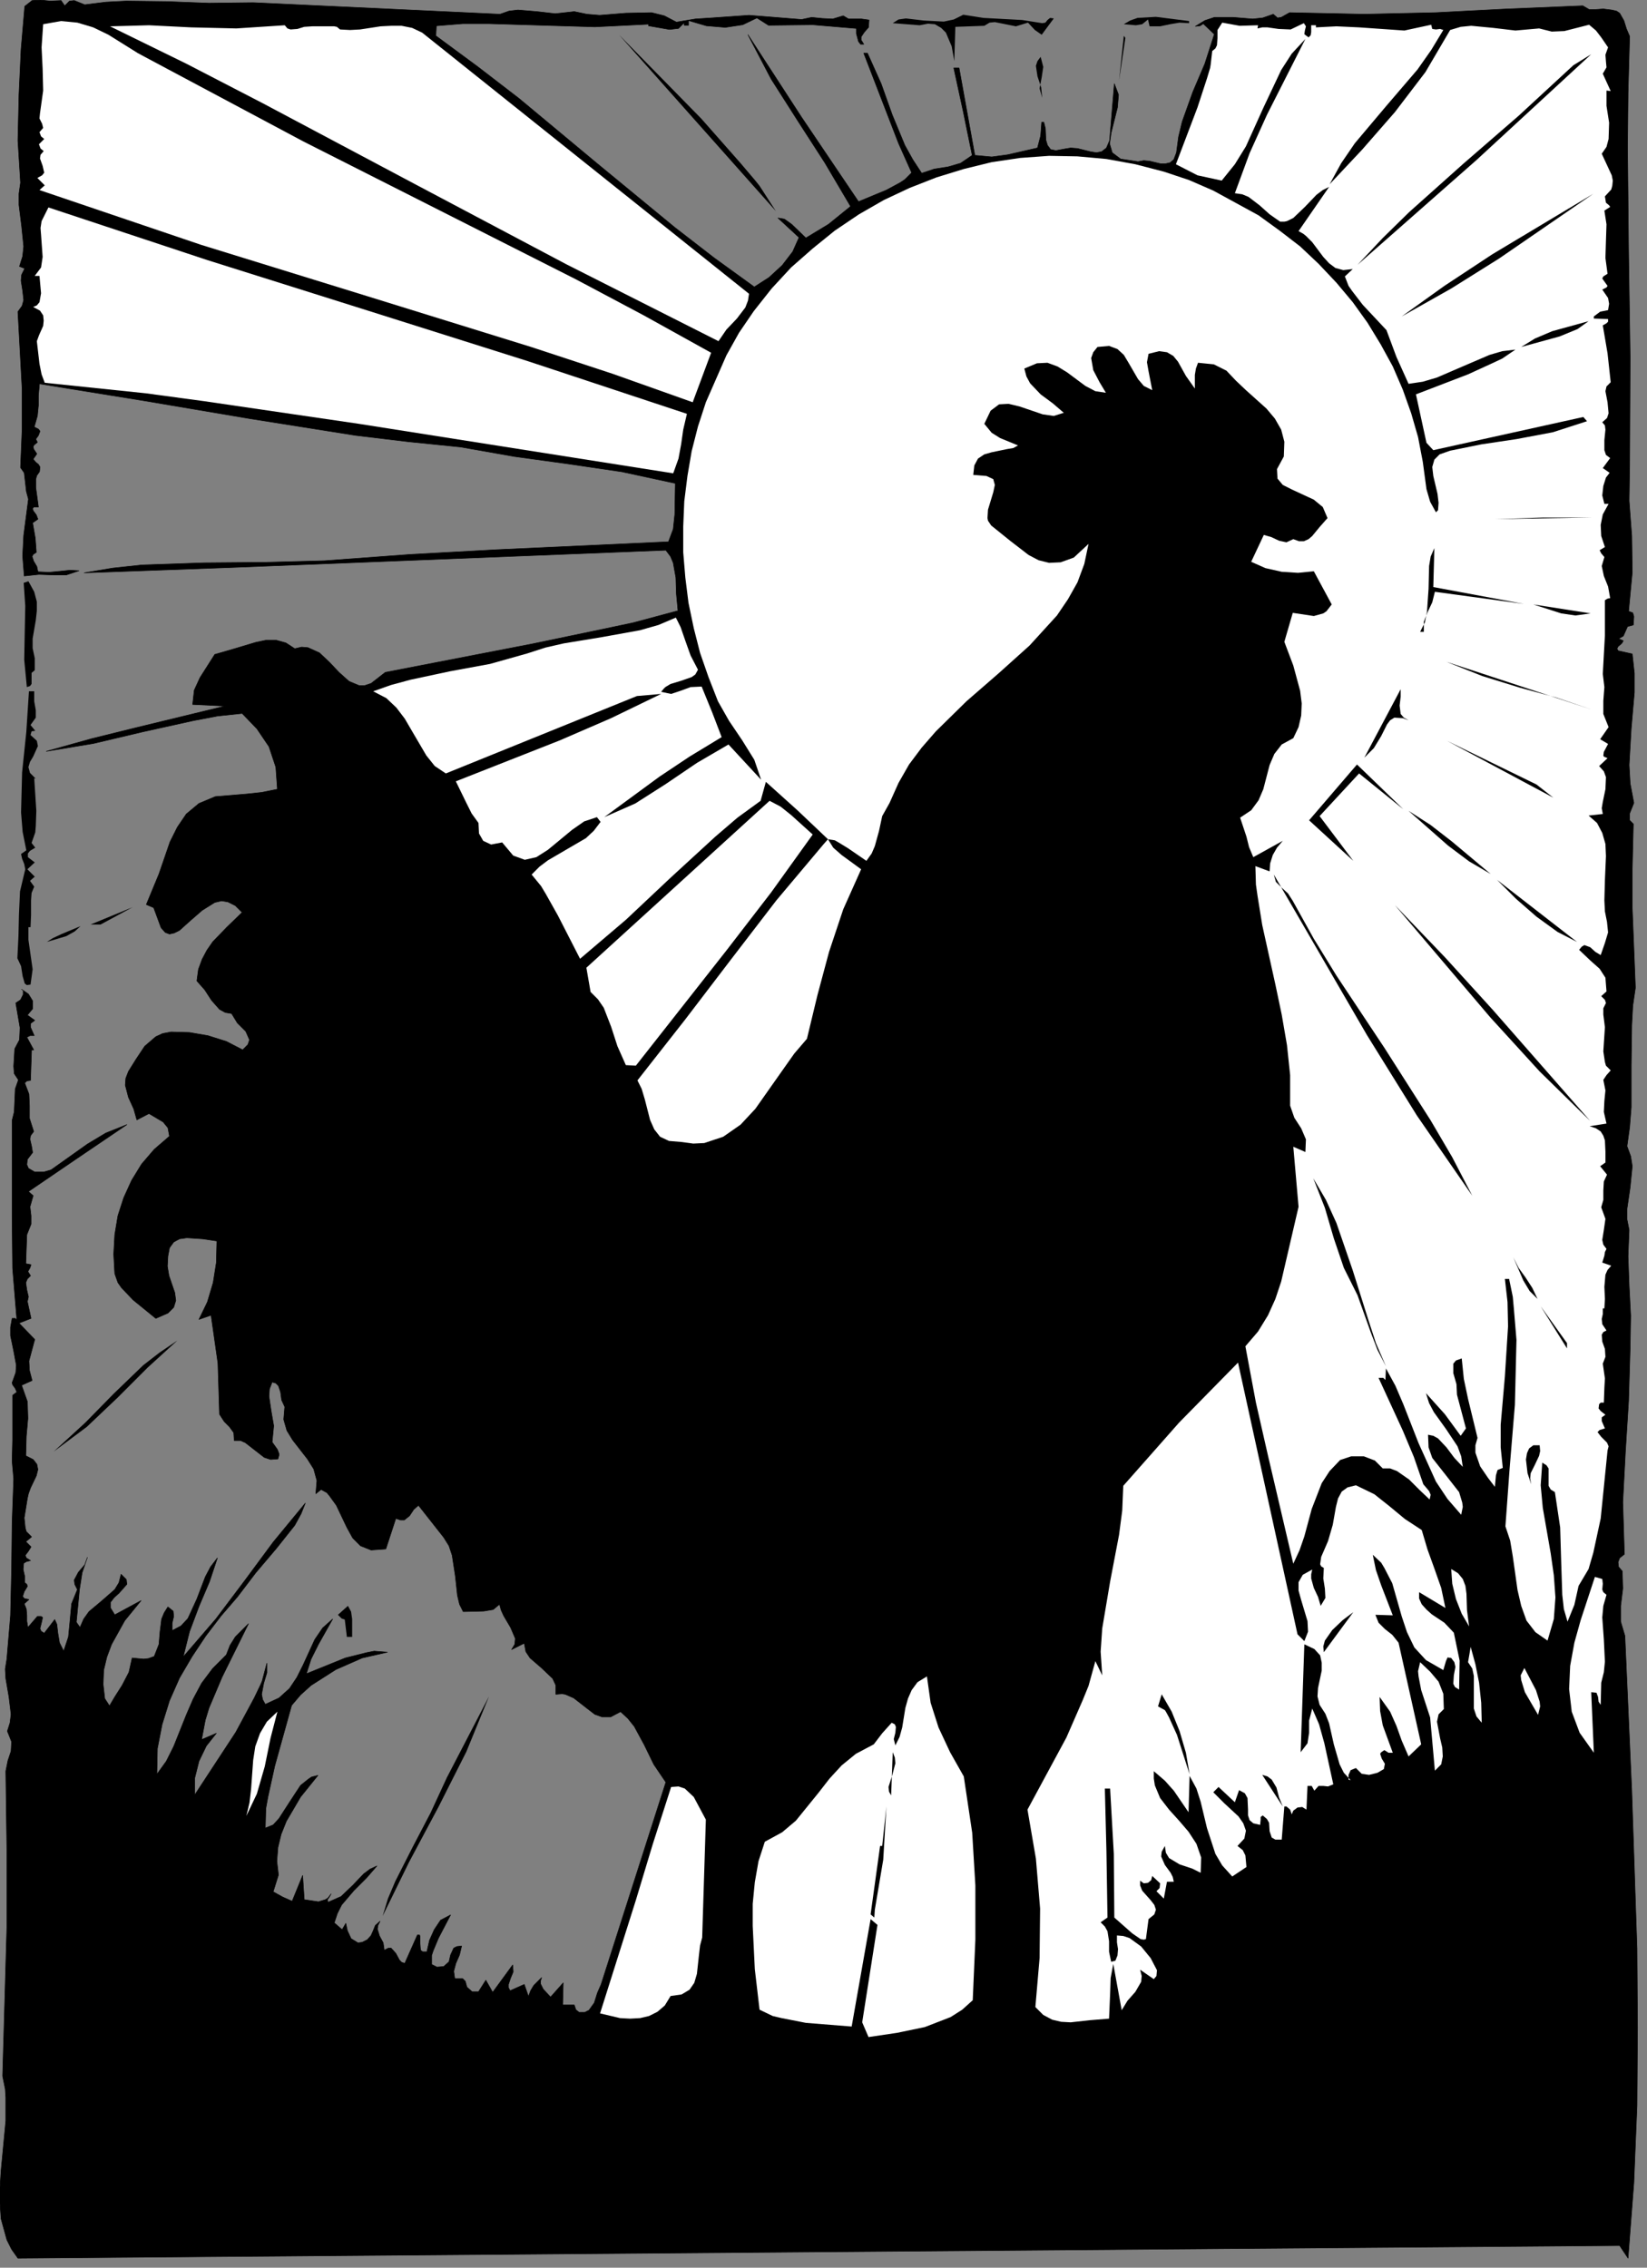 <?xml version="1.0" encoding="UTF-8" standalone="no"?>
<svg
   xmlns:dc="http://purl.org/dc/elements/1.1/"
   xmlns:cc="http://creativecommons.org/ns#"
   xmlns:rdf="http://www.w3.org/1999/02/22-rdf-syntax-ns#"
   xmlns:svg="http://www.w3.org/2000/svg"
   xmlns="http://www.w3.org/2000/svg"
   xmlns:sodipodi="http://sodipodi.sourceforge.net/DTD/sodipodi-0.dtd"
   xmlns:inkscape="http://www.inkscape.org/namespaces/inkscape"
   version="1.0"
   width="55.174mm"
   height="75.953mm"
   id="svg110"
   sodipodi:docname="CC000449.WMF">
  <rect width="100%" height="100%" fill="#808080" stroke="none"/>
  <sodipodi:namedview
     pagecolor="#ffffff"
     bordercolor="#666666"
     borderopacity="1"
     objecttolerance="10"
     gridtolerance="10"
     guidetolerance="10"
     inkscape:pageopacity="0"
     inkscape:pageshadow="2"
     inkscape:window-width="640"
     inkscape:window-height="480"
     id="namedview112" />
  <defs
     id="defs6">
    <clipPath
       clipPathUnits="userSpaceOnUse"
       id="clipWmfPath1">
      <path
         d="M 0,0 L 208.4,0 L 208.4,286.933 L 0,286.933 z"
         id="path2" />
    </clipPath>
    <pattern
       id="WMFhbasepattern"
       patternUnits="userSpaceOnUse"
       width="6"
       height="6"
       x="0"
       y="0" />
  </defs>
  <path
     style="fill:#000000;fill-rule:nonzero;fill-opacity:1;stroke:none;"
     clip-path="url(#clipWmfPath1)"
     d="  M 204.068,1.266   L 204.668,1.4   L 205.068,1.666   L 205.601,2.599   L 205.934,3.666   L 206.334,4.599   L 206.134,11.797   L 206.067,18.662   L 206.201,32.059   L 206.401,45.323   L 206.334,59.053   L 206.267,63.385   L 206.601,67.851   L 206.667,72.45   L 206.201,77.382   L 206.734,77.582   L 206.867,78.049   L 206.801,79.115   L 206.067,79.315   L 205.801,79.915   L 205.534,80.515   L 204.934,80.848   L 205.534,81.114   L 205.334,81.448   L 204.868,81.848   L 204.735,82.114   L 204.868,82.381   L 206.667,82.781   L 206.934,85.247   L 206.934,87.646   L 206.534,92.245   L 206.267,96.844   L 206.401,99.177   L 206.867,101.643   L 206.334,102.976   L 206.334,103.643   L 206.334,103.843   L 206.801,104.309   L 206.667,109.974   L 206.667,114.973   L 207.067,125.038   L 206.734,127.304   L 206.601,129.77   L 206.534,134.902   L 206.534,140.167   L 206.334,142.7   L 206.001,145.1   L 206.467,146.366   L 206.667,147.632   L 206.401,150.298   L 206.001,153.031   L 206.001,154.364   L 206.267,155.697   L 206.134,159.03   L 206.267,162.696   L 206.467,166.561   L 206.401,170.627   L 206.201,177.359   L 205.801,183.757   L 205.468,190.156   L 205.668,196.754   L 205.068,197.221   L 204.868,197.754   L 204.934,198.354   L 205.401,198.887   L 205.468,201.087   L 205.201,203.286   L 205.201,205.286   L 205.734,207.085   L 206.601,226.681   L 207.267,246.676   L 207.334,256.674   L 207.267,266.538   L 206.867,276.336   L 206.134,285.867   L 205.068,284.267   L 2.266,285.867   L 1.466,284.734   L 0.866,283.534   L 0.133,280.868   L -0.067,277.935   L 0.133,274.803   L 0.733,268.471   L 0.733,265.538   L 0.666,264.472   L 0.333,262.806   L 0.866,244.01   L 0.866,234.146   L 0.733,224.215   L 1,222.882   L 1.4,221.682   L 1.466,220.482   L 0.933,219.149   L 1.266,218.083   L 1.4,217.016   L 1.133,214.817   L 0.733,212.484   L 0.666,211.284   L 0.866,210.018   L 1.333,204.486   L 1.466,198.621   L 1.533,192.755   L 1.733,187.223   L 1.533,184.957   L 1.599,182.291   L 1.599,176.626   L 2.133,176.226   L 1.933,175.759   L 1.599,175.293   L 1.533,175.026   L 1.666,174.693   L 1.999,173.76   L 2.066,172.827   L 1.733,171.027   L 1.333,169.094   L 1.333,168.028   L 1.533,166.895   L 1.933,166.895   L 2.133,167.095   L 1.599,160.563   L 1.533,154.098   L 1.533,141.834   L 1.799,140.767   L 1.866,139.301   L 1.933,137.835   L 2.333,136.702   L 1.799,135.902   L 1.733,134.969   L 1.866,132.769   L 2.466,131.636   L 2.533,130.103   L 1.999,126.971   L 2.599,126.571   L 2.932,125.904   L 2.932,125.371   L 2.732,125.238   L 3.599,125.837   L 4.132,126.704   L 4.132,127.704   L 3.466,128.503   L 4.399,129.17   L 3.865,129.57   L 3.865,130.036   L 4.332,131.103   L 3.799,131.103   L 3.399,131.303   L 4.265,132.902   L 3.999,132.902   L 3.865,136.768   L 3.399,136.835   L 3.132,137.101   L 3.665,138.501   L 3.732,139.967   L 3.732,141.567   L 4.265,143.233   L 3.865,143.767   L 3.799,144.233   L 3.999,145.1   L 4.132,145.899   L 3.466,146.766   L 3.399,147.432   L 3.599,147.899   L 4.399,148.366   L 5.532,148.366   L 6.465,148.099   L 11.063,144.833   L 13.396,143.433   L 16.062,142.367   L 9.864,146.566   L 3.599,150.832   L 4.199,151.365   L 3.799,152.765   L 3.932,153.898   L 3.932,154.964   L 3.399,156.297   L 3.266,159.963   L 3.932,160.096   L 3.799,160.496   L 3.532,160.963   L 3.865,161.496   L 3.466,161.896   L 3.266,162.362   L 3.399,163.295   L 3.599,164.162   L 3.466,164.762   L 3.932,166.895   L 2.399,167.494   L 4.399,169.561   L 3.665,172.293   L 3.732,173.493   L 4.065,174.759   L 2.732,175.359   L 3.466,177.425   L 3.532,179.558   L 3.332,181.824   L 3.266,184.291   L 4.199,184.757   L 4.665,185.357   L 4.798,186.023   L 4.599,186.823   L 3.865,188.356   L 3.599,189.089   L 3.466,189.689   L 3.066,192.155   L 3.199,193.422   L 3.332,193.888   L 3.999,194.555   L 3.266,195.155   L 3.932,195.821   L 3.599,196.354   L 3.199,196.888   L 3.332,197.221   L 3.865,197.554   L 3.332,197.687   L 2.999,197.887   L 2.932,198.687   L 3.132,199.554   L 3.132,200.353   L 3.399,200.553   L 3.466,200.82   L 3.066,201.487   L 2.866,202.086   L 3.066,202.353   L 3.665,202.486   L 3.066,203.02   L 3.332,203.686   L 3.399,204.486   L 3.399,205.219   L 3.532,206.019   L 4.732,204.619   L 5.198,204.619   L 5.398,204.752   L 5.265,205.352   L 5.065,206.152   L 5.198,206.485   L 5.598,206.752   L 6.931,205.019   L 7.198,205.619   L 7.331,206.752   L 7.531,207.952   L 8.064,209.018   L 8.664,207.219   L 8.864,205.152   L 9.064,203.02   L 9.797,201.22   L 9.464,200.553   L 9.397,200.02   L 9.93,199.02   L 10.73,198.087   L 11.063,197.154   L 10.397,199.087   L 10.063,201.22   L 9.664,205.352   L 10.13,206.019   L 10.597,204.952   L 11.263,204.019   L 12.929,202.62   L 14.529,201.22   L 15.062,200.353   L 15.328,199.287   L 15.995,199.954   L 16.062,200.553   L 15.062,201.686   L 14.462,202.22   L 13.996,202.82   L 13.996,203.553   L 14.529,204.419   L 17.861,202.62   L 15.795,205.152   L 14.129,208.152   L 13.529,209.751   L 13.129,211.418   L 13.062,213.217   L 13.262,215.017   L 13.862,215.95   L 14.529,214.817   L 15.462,213.35   L 16.328,211.684   L 16.728,209.885   L 18.194,210.018   L 18.794,209.951   L 19.527,209.685   L 20.127,208.152   L 20.26,206.552   L 20.46,204.952   L 20.793,204.153   L 21.26,203.419   L 21.926,203.953   L 21.993,204.619   L 21.793,205.486   L 21.793,206.419   L 22.926,205.819   L 23.792,204.886   L 24.925,202.42   L 25.992,199.62   L 26.658,198.354   L 27.525,197.221   L 26.525,200.22   L 25.192,203.353   L 23.992,206.552   L 23.193,209.751   L 27.325,204.952   L 30.99,200.087   L 34.589,195.221   L 38.654,190.289   L 38.121,191.622   L 37.321,193.088   L 34.989,196.021   L 32.39,199.087   L 30.057,202.153   L 27.991,204.552   L 26.058,207.085   L 24.326,209.685   L 22.726,212.417   L 21.46,215.283   L 20.527,218.283   L 19.927,221.349   L 19.86,224.614   L 21.06,222.948   L 21.993,221.082   L 23.592,217.083   L 24.459,215.083   L 25.525,213.084   L 26.925,211.218   L 28.658,209.485   L 29.124,208.285   L 29.79,207.219   L 31.457,205.552   L 28.124,212.284   L 26.458,216.216   L 25.992,217.749   L 25.525,220.216   L 27.391,219.416   L 26.125,221.015   L 25.192,222.948   L 24.659,225.081   L 24.659,227.214   L 29.857,219.282   L 32.19,214.95   L 32.989,213.284   L 33.189,212.817   L 33.789,210.551   L 33.789,211.751   L 33.389,213.084   L 33.123,214.484   L 33.256,215.15   L 33.589,215.75   L 35.322,214.95   L 36.655,213.75   L 37.588,212.351   L 38.388,210.751   L 39.854,207.552   L 40.854,206.085   L 42.12,204.952   L 40.32,208.152   L 39.387,210.018   L 38.788,211.884   L 43.719,209.885   L 46.385,209.218   L 47.385,209.018   L 49.051,209.151   L 45.852,209.885   L 42.52,211.351   L 39.387,213.35   L 38.054,214.55   L 36.922,215.883   L 34.789,223.548   L 33.922,227.48   L 33.656,228.947   L 33.589,231.413   L 34.589,231.013   L 35.322,230.213   L 36.655,228.147   L 38.054,226.014   L 39.054,225.214   L 39.454,224.948   L 40.254,224.748   L 38.054,227.48   L 36.255,230.546   L 35.589,232.213   L 35.189,233.879   L 35.055,235.612   L 35.255,237.345   L 34.589,239.478   L 35.789,240.144   L 36.988,240.677   L 38.321,237.412   L 38.521,240.477   L 40.32,240.744   L 41.187,240.477   L 41.52,240.278   L 41.92,239.744   L 41.653,240.211   L 41.453,240.477   L 41.52,240.811   L 43.186,240.078   L 44.652,238.678   L 46.052,237.212   L 46.852,236.612   L 47.718,236.212   L 46.385,237.745   L 44.786,239.344   L 43.253,241.144   L 42.72,242.21   L 42.32,243.41   L 43.319,244.277   L 43.786,243.477   L 43.986,244.41   L 44.452,245.41   L 45.319,245.943   L 45.852,245.876   L 46.518,245.543   L 46.985,245.01   L 47.252,244.41   L 47.518,243.743   L 48.118,243.21   L 47.851,243.743   L 47.785,244.21   L 48.051,245.076   L 48.518,245.943   L 48.651,246.876   L 49.184,246.609   L 49.517,246.609   L 50.117,247.276   L 50.584,248.142   L 50.85,248.409   L 51.25,248.542   L 52.85,244.943   L 53.116,244.943   L 53.183,245.143   L 53.183,246.01   L 53.25,246.876   L 53.516,247.076   L 54.049,247.076   L 54.383,245.61   L 54.982,244.277   L 55.782,243.077   L 57.048,242.41   L 55.516,245.343   L 54.849,246.943   L 54.649,247.542   L 54.649,248.676   L 55.316,249.009   L 56.182,248.942   L 56.848,248.342   L 57.048,247.476   L 57.448,246.609   L 57.848,246.409   L 58.448,246.343   L 58.181,247.476   L 57.715,248.542   L 57.448,249.542   L 57.582,250.475   L 58.581,250.475   L 58.914,250.808   L 59.114,251.542   L 59.781,252.141   L 60.581,252.141   L 61.514,250.675   L 62.38,252.208   L 64.913,248.742   L 64.979,249.609   L 64.646,250.409   L 64.379,251.208   L 64.379,251.608   L 64.579,252.008   L 66.379,251.208   L 66.912,252.741   L 67.179,252.008   L 67.578,251.342   L 68.578,250.342   L 68.445,250.742   L 68.445,251.142   L 68.778,251.808   L 69.711,252.808   L 71.311,251.008   L 71.244,253.808   L 72.71,253.808   L 72.91,254.408   L 73.31,254.741   L 74.043,254.741   L 74.576,254.474   L 75.243,253.541   L 75.642,252.275   L 76.109,251.208   L 84.306,225.614   L 82.774,223.348   L 81.574,220.882   L 80.308,218.549   L 79.508,217.549   L 78.575,216.683   L 77.309,217.35   L 76.242,217.35   L 75.309,217.016   L 74.443,216.35   L 72.643,214.95   L 71.577,214.484   L 71.177,214.417   L 70.377,214.484   L 70.377,213.35   L 69.978,212.484   L 68.578,211.151   L 67.112,209.885   L 66.579,209.085   L 66.379,208.018   L 64.779,208.818   L 65.179,208.152   L 65.246,207.418   L 64.646,206.019   L 63.78,204.552   L 63.446,203.819   L 63.246,203.086   L 62.447,203.753   L 61.247,203.953   L 58.648,204.019   L 58.181,203.086   L 57.915,201.953   L 57.648,199.487   L 57.248,196.888   L 56.848,195.688   L 56.182,194.621   L 52.983,190.556   L 52.383,191.089   L 51.85,191.889   L 51.184,192.422   L 50.717,192.422   L 50.117,192.222   L 48.851,196.088   L 46.985,196.221   L 45.652,195.688   L 44.652,194.688   L 43.919,193.355   L 42.586,190.556   L 41.72,189.356   L 41.387,188.956   L 40.654,188.556   L 39.987,189.089   L 40.121,187.423   L 39.721,185.957   L 38.921,184.69   L 37.988,183.491   L 37.055,182.291   L 36.322,181.091   L 35.922,179.692   L 36.055,178.092   L 35.655,177.226   L 35.522,176.226   L 35.255,175.426   L 34.922,175.093   L 34.456,174.959   L 34.122,175.826   L 34.056,176.759   L 34.322,178.559   L 34.656,180.491   L 34.456,182.558   L 35.122,183.491   L 35.322,184.024   L 35.322,184.224   L 35.189,184.69   L 34.256,184.757   L 33.456,184.49   L 32.256,183.557   L 31.057,182.624   L 30.457,182.358   L 29.657,182.358   L 29.591,181.358   L 29.057,180.625   L 28.391,179.958   L 27.791,179.025   L 27.591,172.56   L 26.725,166.495   L 25.192,167.028   L 26.258,164.828   L 26.991,162.362   L 27.391,159.83   L 27.458,157.097   L 25.658,156.83   L 23.659,156.697   L 22.726,156.83   L 21.993,157.23   L 21.46,157.963   L 21.26,159.03   L 21.193,160.296   L 21.393,161.496   L 22.126,163.629   L 22.26,164.628   L 21.993,165.495   L 21.26,166.228   L 19.727,166.895   L 16.861,164.562   L 15.395,163.029   L 14.929,162.362   L 14.529,161.229   L 14.395,158.763   L 14.529,156.297   L 14.929,153.898   L 15.662,151.631   L 16.661,149.432   L 17.928,147.366   L 19.527,145.5   L 21.46,143.833   L 21.26,142.767   L 20.66,142.034   L 18.861,140.967   L 17.328,141.767   L 16.928,140.367   L 16.261,138.901   L 15.862,137.368   L 15.928,136.502   L 16.261,135.635   L 17.261,134.036   L 18.327,132.436   L 19.727,131.236   L 20.593,130.836   L 21.66,130.636   L 23.992,130.703   L 26.325,131.103   L 28.658,131.836   L 30.724,132.902   L 31.39,132.236   L 31.59,131.636   L 31.123,130.57   L 30.057,129.503   L 29.324,128.304   L 28.524,128.17   L 27.791,127.77   L 26.791,126.637   L 25.925,125.304   L 24.925,124.171   L 25.125,122.705   L 25.592,121.438   L 26.192,120.305   L 26.925,119.239   L 28.724,117.373   L 30.657,115.507   L 29.79,114.64   L 28.857,114.173   L 28.058,114.04   L 27.191,114.24   L 25.592,115.24   L 24.059,116.573   L 22.726,117.773   L 22.06,118.106   L 21.46,118.239   L 20.927,118.039   L 20.393,117.439   L 19.46,114.907   L 18.527,114.507   L 20.127,110.641   L 21.526,106.575   L 22.459,104.709   L 23.592,103.043   L 25.192,101.71   L 27.258,100.843   L 31.257,100.51   L 33.123,100.31   L 35.122,99.91   L 34.922,97.111   L 34.056,94.511   L 32.523,92.245   L 30.657,90.312   L 27.525,90.646   L 24.392,91.245   L 18.061,92.645   L 11.863,94.111   L 5.865,95.111   L 11.596,93.512   L 17.261,92.112   L 28.524,89.379   L 24.392,89.179   L 24.592,87.38   L 25.325,85.78   L 27.191,82.847   L 29.724,82.114   L 32.39,81.314   L 33.656,81.048   L 34.989,81.048   L 36.188,81.381   L 37.321,82.114   L 38.188,81.914   L 38.988,81.981   L 40.454,82.647   L 41.72,83.847   L 42.92,85.114   L 44.186,86.247   L 45.452,86.78   L 46.185,86.78   L 46.985,86.513   L 48.784,85.114   L 67.378,81.514   L 76.642,79.582   L 80.108,78.848   L 85.839,77.315   L 85.639,75.183   L 85.573,73.116   L 85.239,71.25   L 84.906,70.45   L 84.306,69.65   L 47.451,71.117   L 28.991,71.85   L 10.663,72.516   L 14.262,71.917   L 17.994,71.517   L 25.858,71.25   L 33.723,71.183   L 41.12,70.984   L 51.983,70.184   L 62.913,69.584   L 84.64,68.584   L 85.239,66.984   L 85.439,65.118   L 85.506,61.186   L 78.708,59.719   L 71.91,58.72   L 65.113,57.787   L 58.315,56.587   L 51.717,55.92   L 45.052,55.121   L 31.59,52.988   L 18.194,50.722   L 4.998,48.589   L 4.865,50.055   L 4.865,51.321   L 4.732,52.654   L 4.332,54.054   L 4.865,54.321   L 5.065,54.587   L 4.865,55.121   L 4.532,55.587   L 4.732,55.987   L 4.332,56.32   L 4.199,56.52   L 4.265,56.853   L 4.665,57.453   L 4.199,58.12   L 4.532,58.52   L 4.865,58.786   L 5.065,59.12   L 4.998,59.719   L 4.665,60.186   L 4.532,60.653   L 4.532,61.719   L 4.865,64.185   L 4.265,64.185   L 4.132,64.385   L 4.199,64.652   L 4.599,65.185   L 4.798,65.718   L 4.132,66.185   L 4.465,68.118   L 4.599,69.917   L 4.199,70.184   L 4.065,70.45   L 4.265,71.05   L 4.665,71.717   L 4.798,72.383   L 6.198,72.45   L 7.598,72.317   L 8.864,72.183   L 9.997,72.25   L 8.397,72.783   L 6.731,72.783   L 4.932,72.716   L 3.066,72.916   L 2.866,70.384   L 2.999,67.784   L 3.599,63.185   L 3.332,62.186   L 3.199,60.986   L 3.066,59.853   L 2.599,59.186   L 2.799,54.321   L 2.799,49.255   L 2.266,39.458   L 2.799,38.724   L 2.999,37.991   L 2.866,36.791   L 2.666,35.525   L 2.732,34.792   L 3.132,33.992   L 2.466,33.725   L 2.866,32.459   L 2.999,31.193   L 2.732,28.593   L 2.399,25.927   L 2.399,24.528   L 2.599,23.128   L 2.266,17.796   L 2.399,11.997   L 2.666,6.265   L 3.132,0.8   L 4.065,0.067   L 5.132,0   L 6.331,0.133   L 7.731,0.067   L 8.197,0.733   L 8.797,0.133   L 9.397,0.067   L 10.73,0.6   L 13.396,0.267   L 15.995,0.133   L 21.193,0.2   L 26.458,0.4   L 32.056,0.333   L 63.313,1.8   L 64.446,1.4   L 65.579,1.266   L 67.978,1.466   L 70.311,1.733   L 72.71,1.466   L 74.31,1.8   L 75.909,1.933   L 79.241,1.666   L 82.507,1.6   L 84.106,2   L 85.639,2.799   L 88.039,2.399   L 90.105,2.266   L 94.836,1.933   L 101.501,2.466   L 102.767,2.199   L 104.1,2.333   L 105.433,2.399   L 106.766,2   L 107.432,2.399   L 108.232,2.399   L 109.098,2.399   L 110.031,2.533   L 109.965,3.466   L 109.432,4.066   L 109.032,4.666   L 109.032,5.065   L 109.365,5.599   L 108.965,5.599   L 108.699,5.265   L 108.432,4.266   L 108.432,3.599   L 102.9,3.133   L 97.302,3.199   L 95.836,2.266   L 94.037,3.133   L 91.837,3.466   L 89.438,3.266   L 87.172,2.599   L 87.172,3.199   L 86.639,3.199   L 86.639,2.866   L 85.906,3.599   L 84.773,3.732   L 82.107,3.266   L 82.107,3.066   L 75.309,3.399   L 68.645,3.199   L 61.98,2.999   L 58.581,2.999   L 55.249,3.266   L 55.182,4.532   L 60.514,8.465   L 65.712,12.464   L 75.642,20.729   L 85.439,28.793   L 90.438,32.659   L 95.503,36.325   L 97.369,35.125   L 99.035,33.592   L 100.368,31.859   L 101.168,30.06   L 98.502,27.594   L 99.302,27.727   L 100.235,28.393   L 102.034,30.126   L 104.9,28.393   L 107.699,26.127   L 104.433,20.595   L 101.034,15.33   L 97.635,9.998   L 94.703,4.399   L 101.501,14.863   L 108.699,25.527   L 112.231,24.061   L 113.964,23.128   L 114.563,22.728   L 115.43,21.862   L 113.764,18.129   L 112.297,14.33   L 109.365,6.732   L 109.832,6.732   L 111.564,10.598   L 112.964,14.53   L 114.563,18.396   L 115.563,20.195   L 116.696,21.928   L 118.296,21.395   L 120.028,21.128   L 121.628,20.662   L 123.094,19.662   L 121.961,14.13   L 120.761,8.598   L 121.428,8.598   L 123.427,19.662   L 125.56,19.862   L 127.559,19.595   L 131.358,18.729   L 131.758,17.196   L 131.891,15.463   L 132.158,15.463   L 132.358,16.263   L 132.424,17.729   L 132.624,18.396   L 133.024,18.929   L 133.691,19.062   L 134.757,18.862   L 135.557,18.729   L 136.423,18.796   L 138.023,19.196   L 138.822,19.329   L 139.489,19.196   L 140.089,18.729   L 140.488,17.796   L 141.088,10.598   L 141.621,11.997   L 141.488,13.597   L 140.688,16.796   L 140.488,18.196   L 140.822,19.329   L 141.888,20.129   L 144.087,20.462   L 144.82,20.329   L 145.553,20.395   L 146.953,20.729   L 147.553,20.729   L 148.153,20.595   L 148.619,20.195   L 148.952,19.329   L 149.219,17.329   L 149.685,15.396   L 151.018,11.664   L 152.551,8.065   L 153.751,4.332   L 152.351,2.999   L 151.951,3.266   L 151.352,3.333   L 152.551,2.599   L 153.751,2.199   L 156.15,2.199   L 158.616,2.399   L 159.882,2.266   L 161.215,1.8   L 161.748,2.266   L 162.215,2.199   L 163.281,1.6   L 172.745,1.8   L 181.742,1.6   L 190.806,1.133   L 200.403,0.733   L 201.202,1.2   L 202.069,1.2   L 203.002,1.133   L 204.068,1.266  z "
     id="path8" />
  <path
     style="fill:none;stroke:#000000;stroke-width:0.067px;stroke-linecap:round;stroke-linejoin:round;stroke-miterlimit:4;stroke-dasharray:none;stroke-opacity:1;"
     clip-path="url(#clipWmfPath1)"
     d="  M 204.068,1.266   L 204.668,1.4   L 205.068,1.666   L 205.601,2.599   L 205.934,3.666   L 206.334,4.599   L 206.134,11.797   L 206.067,18.662   L 206.201,32.059   L 206.401,45.323   L 206.334,59.053   L 206.267,63.385   L 206.601,67.851   L 206.667,72.45   L 206.201,77.382   L 206.734,77.582   L 206.867,78.049   L 206.801,79.115   L 206.067,79.315   L 205.801,79.915   L 205.534,80.515   L 204.934,80.848   L 205.534,81.114   L 205.334,81.448   L 204.868,81.848   L 204.735,82.114   L 204.868,82.381   L 206.667,82.781   L 206.934,85.247   L 206.934,87.646   L 206.534,92.245   L 206.267,96.844   L 206.401,99.177   L 206.867,101.643   L 206.334,102.976   L 206.334,103.643   L 206.334,103.843   L 206.801,104.309   L 206.667,109.974   L 206.667,114.973   L 207.067,125.038   L 206.734,127.304   L 206.601,129.77   L 206.534,134.902   L 206.534,140.167   L 206.334,142.7   L 206.001,145.1   L 206.467,146.366   L 206.667,147.632   L 206.401,150.298   L 206.001,153.031   L 206.001,154.364   L 206.267,155.697   L 206.134,159.03   L 206.267,162.696   L 206.467,166.561   L 206.401,170.627   L 206.201,177.359   L 205.801,183.757   L 205.468,190.156   L 205.668,196.754   L 205.068,197.221   L 204.868,197.754   L 204.934,198.354   L 205.401,198.887   L 205.468,201.087   L 205.201,203.286   L 205.201,205.286   L 205.734,207.085   L 206.601,226.681   L 207.267,246.676   L 207.334,256.674   L 207.267,266.538   L 206.867,276.336   L 206.134,285.867   L 205.068,284.267   L 2.266,285.867   L 1.466,284.734   L 0.866,283.534   L 0.133,280.868   L -0.067,277.935   L 0.133,274.803   L 0.733,268.471   L 0.733,265.538   L 0.666,264.472   L 0.333,262.806   L 0.866,244.01   L 0.866,234.146   L 0.733,224.215   L 1,222.882   L 1.4,221.682   L 1.466,220.482   L 0.933,219.149   L 1.266,218.083   L 1.4,217.016   L 1.133,214.817   L 0.733,212.484   L 0.666,211.284   L 0.866,210.018   L 1.333,204.486   L 1.466,198.621   L 1.533,192.755   L 1.733,187.223   L 1.533,184.957   L 1.599,182.291   L 1.599,176.626   L 2.133,176.226   L 1.933,175.759   L 1.599,175.293   L 1.533,175.026   L 1.666,174.693   L 1.999,173.76   L 2.066,172.827   L 1.733,171.027   L 1.333,169.094   L 1.333,168.028   L 1.533,166.895   L 1.933,166.895   L 2.133,167.095   L 1.599,160.563   L 1.533,154.098   L 1.533,141.834   L 1.799,140.767   L 1.866,139.301   L 1.933,137.835   L 2.333,136.702   L 1.799,135.902   L 1.733,134.969   L 1.866,132.769   L 2.466,131.636   L 2.533,130.103   L 1.999,126.971   L 2.599,126.571   L 2.932,125.904   L 2.932,125.371   L 2.732,125.238   L 3.599,125.837   L 4.132,126.704   L 4.132,127.704   L 3.466,128.503   L 4.399,129.17   L 3.865,129.57   L 3.865,130.036   L 4.332,131.103   L 3.799,131.103   L 3.399,131.303   L 4.265,132.902   L 3.999,132.902   L 3.865,136.768   L 3.399,136.835   L 3.132,137.101   L 3.665,138.501   L 3.732,139.967   L 3.732,141.567   L 4.265,143.233   L 3.865,143.767   L 3.799,144.233   L 3.999,145.1   L 4.132,145.899   L 3.466,146.766   L 3.399,147.432   L 3.599,147.899   L 4.399,148.366   L 5.532,148.366   L 6.465,148.099   L 11.063,144.833   L 13.396,143.433   L 16.062,142.367   L 9.864,146.566   L 3.599,150.832   L 4.199,151.365   L 3.799,152.765   L 3.932,153.898   L 3.932,154.964   L 3.399,156.297   L 3.266,159.963   L 3.932,160.096   L 3.799,160.496   L 3.532,160.963   L 3.865,161.496   L 3.466,161.896   L 3.266,162.362   L 3.399,163.295   L 3.599,164.162   L 3.466,164.762   L 3.932,166.895   L 2.399,167.494   L 4.399,169.561   L 3.665,172.293   L 3.732,173.493   L 4.065,174.759   L 2.732,175.359   L 3.466,177.425   L 3.532,179.558   L 3.332,181.824   L 3.266,184.291   L 4.199,184.757   L 4.665,185.357   L 4.798,186.023   L 4.599,186.823   L 3.865,188.356   L 3.599,189.089   L 3.466,189.689   L 3.066,192.155   L 3.199,193.422   L 3.332,193.888   L 3.999,194.555   L 3.266,195.155   L 3.932,195.821   L 3.599,196.354   L 3.199,196.888   L 3.332,197.221   L 3.865,197.554   L 3.332,197.687   L 2.999,197.887   L 2.932,198.687   L 3.132,199.554   L 3.132,200.353   L 3.399,200.553   L 3.466,200.82   L 3.066,201.487   L 2.866,202.086   L 3.066,202.353   L 3.665,202.486   L 3.066,203.02   L 3.332,203.686   L 3.399,204.486   L 3.399,205.219   L 3.532,206.019   L 4.732,204.619   L 5.198,204.619   L 5.398,204.752   L 5.265,205.352   L 5.065,206.152   L 5.198,206.485   L 5.598,206.752   L 6.931,205.019   L 7.198,205.619   L 7.331,206.752   L 7.531,207.952   L 8.064,209.018   L 8.664,207.219   L 8.864,205.152   L 9.064,203.02   L 9.797,201.22   L 9.464,200.553   L 9.397,200.02   L 9.93,199.02   L 10.73,198.087   L 11.063,197.154   L 10.397,199.087   L 10.063,201.22   L 9.664,205.352   L 10.13,206.019   L 10.597,204.952   L 11.263,204.019   L 12.929,202.62   L 14.529,201.22   L 15.062,200.353   L 15.328,199.287   L 15.995,199.954   L 16.062,200.553   L 15.062,201.686   L 14.462,202.22   L 13.996,202.82   L 13.996,203.553   L 14.529,204.419   L 17.861,202.62   L 15.795,205.152   L 14.129,208.152   L 13.529,209.751   L 13.129,211.418   L 13.062,213.217   L 13.262,215.017   L 13.862,215.95   L 14.529,214.817   L 15.462,213.35   L 16.328,211.684   L 16.728,209.885   L 18.194,210.018   L 18.794,209.951   L 19.527,209.685   L 20.127,208.152   L 20.26,206.552   L 20.46,204.952   L 20.793,204.153   L 21.26,203.419   L 21.926,203.953   L 21.993,204.619   L 21.793,205.486   L 21.793,206.419   L 22.926,205.819   L 23.792,204.886   L 24.925,202.42   L 25.992,199.62   L 26.658,198.354   L 27.525,197.221   L 26.525,200.22   L 25.192,203.353   L 23.992,206.552   L 23.193,209.751   L 27.325,204.952   L 30.99,200.087   L 34.589,195.221   L 38.654,190.289   L 38.121,191.622   L 37.321,193.088   L 34.989,196.021   L 32.39,199.087   L 30.057,202.153   L 27.991,204.552   L 26.058,207.085   L 24.326,209.685   L 22.726,212.417   L 21.46,215.283   L 20.527,218.283   L 19.927,221.349   L 19.86,224.614   L 21.06,222.948   L 21.993,221.082   L 23.592,217.083   L 24.459,215.083   L 25.525,213.084   L 26.925,211.218   L 28.658,209.485   L 29.124,208.285   L 29.79,207.219   L 31.457,205.552   L 28.124,212.284   L 26.458,216.216   L 25.992,217.749   L 25.525,220.216   L 27.391,219.416   L 26.125,221.015   L 25.192,222.948   L 24.659,225.081   L 24.659,227.214   L 29.857,219.282   L 32.19,214.95   L 32.989,213.284   L 33.189,212.817   L 33.789,210.551   L 33.789,211.751   L 33.389,213.084   L 33.123,214.484   L 33.256,215.15   L 33.589,215.75   L 35.322,214.95   L 36.655,213.75   L 37.588,212.351   L 38.388,210.751   L 39.854,207.552   L 40.854,206.085   L 42.12,204.952   L 40.32,208.152   L 39.387,210.018   L 38.788,211.884   L 43.719,209.885   L 46.385,209.218   L 47.385,209.018   L 49.051,209.151   L 45.852,209.885   L 42.52,211.351   L 39.387,213.35   L 38.054,214.55   L 36.922,215.883   L 34.789,223.548   L 33.922,227.48   L 33.656,228.947   L 33.589,231.413   L 34.589,231.013   L 35.322,230.213   L 36.655,228.147   L 38.054,226.014   L 39.054,225.214   L 39.454,224.948   L 40.254,224.748   L 38.054,227.48   L 36.255,230.546   L 35.589,232.213   L 35.189,233.879   L 35.055,235.612   L 35.255,237.345   L 34.589,239.478   L 35.789,240.144   L 36.988,240.677   L 38.321,237.412   L 38.521,240.477   L 40.32,240.744   L 41.187,240.477   L 41.52,240.278   L 41.92,239.744   L 41.653,240.211   L 41.453,240.477   L 41.52,240.811   L 43.186,240.078   L 44.652,238.678   L 46.052,237.212   L 46.852,236.612   L 47.718,236.212   L 46.385,237.745   L 44.786,239.344   L 43.253,241.144   L 42.72,242.21   L 42.32,243.41   L 43.319,244.277   L 43.786,243.477   L 43.986,244.41   L 44.452,245.41   L 45.319,245.943   L 45.852,245.876   L 46.518,245.543   L 46.985,245.01   L 47.252,244.41   L 47.518,243.743   L 48.118,243.21   L 47.851,243.743   L 47.785,244.21   L 48.051,245.076   L 48.518,245.943   L 48.651,246.876   L 49.184,246.609   L 49.517,246.609   L 50.117,247.276   L 50.584,248.142   L 50.85,248.409   L 51.25,248.542   L 52.85,244.943   L 53.116,244.943   L 53.183,245.143   L 53.183,246.01   L 53.25,246.876   L 53.516,247.076   L 54.049,247.076   L 54.383,245.61   L 54.982,244.277   L 55.782,243.077   L 57.048,242.41   L 55.516,245.343   L 54.849,246.943   L 54.649,247.542   L 54.649,248.676   L 55.316,249.009   L 56.182,248.942   L 56.848,248.342   L 57.048,247.476   L 57.448,246.609   L 57.848,246.409   L 58.448,246.343   L 58.181,247.476   L 57.715,248.542   L 57.448,249.542   L 57.582,250.475   L 58.581,250.475   L 58.914,250.808   L 59.114,251.542   L 59.781,252.141   L 60.581,252.141   L 61.514,250.675   L 62.38,252.208   L 64.913,248.742   L 64.979,249.609   L 64.646,250.409   L 64.379,251.208   L 64.379,251.608   L 64.579,252.008   L 66.379,251.208   L 66.912,252.741   L 67.179,252.008   L 67.578,251.342   L 68.578,250.342   L 68.445,250.742   L 68.445,251.142   L 68.778,251.808   L 69.711,252.808   L 71.311,251.008   L 71.244,253.808   L 72.71,253.808   L 72.91,254.408   L 73.31,254.741   L 74.043,254.741   L 74.576,254.474   L 75.243,253.541   L 75.642,252.275   L 76.109,251.208   L 84.306,225.614   L 82.774,223.348   L 81.574,220.882   L 80.308,218.549   L 79.508,217.549   L 78.575,216.683   L 77.309,217.35   L 76.242,217.35   L 75.309,217.016   L 74.443,216.35   L 72.643,214.95   L 71.577,214.484   L 71.177,214.417   L 70.377,214.484   L 70.377,213.35   L 69.978,212.484   L 68.578,211.151   L 67.112,209.885   L 66.579,209.085   L 66.379,208.018   L 64.779,208.818   L 65.179,208.152   L 65.246,207.418   L 64.646,206.019   L 63.78,204.552   L 63.446,203.819   L 63.246,203.086   L 62.447,203.753   L 61.247,203.953   L 58.648,204.019   L 58.181,203.086   L 57.915,201.953   L 57.648,199.487   L 57.248,196.888   L 56.848,195.688   L 56.182,194.621   L 52.983,190.556   L 52.383,191.089   L 51.85,191.889   L 51.184,192.422   L 50.717,192.422   L 50.117,192.222   L 48.851,196.088   L 46.985,196.221   L 45.652,195.688   L 44.652,194.688   L 43.919,193.355   L 42.586,190.556   L 41.72,189.356   L 41.387,188.956   L 40.654,188.556   L 39.987,189.089   L 40.121,187.423   L 39.721,185.957   L 38.921,184.69   L 37.988,183.491   L 37.055,182.291   L 36.322,181.091   L 35.922,179.692   L 36.055,178.092   L 35.655,177.226   L 35.522,176.226   L 35.255,175.426   L 34.922,175.093   L 34.456,174.959   L 34.122,175.826   L 34.056,176.759   L 34.322,178.559   L 34.656,180.491   L 34.456,182.558   L 35.122,183.491   L 35.322,184.024   L 35.322,184.224   L 35.189,184.69   L 34.256,184.757   L 33.456,184.49   L 32.256,183.557   L 31.057,182.624   L 30.457,182.358   L 29.657,182.358   L 29.591,181.358   L 29.057,180.625   L 28.391,179.958   L 27.791,179.025   L 27.591,172.56   L 26.725,166.495   L 25.192,167.028   L 26.258,164.828   L 26.991,162.362   L 27.391,159.83   L 27.458,157.097   L 25.658,156.83   L 23.659,156.697   L 22.726,156.83   L 21.993,157.23   L 21.46,157.963   L 21.26,159.03   L 21.193,160.296   L 21.393,161.496   L 22.126,163.629   L 22.26,164.628   L 21.993,165.495   L 21.26,166.228   L 19.727,166.895   L 16.861,164.562   L 15.395,163.029   L 14.929,162.362   L 14.529,161.229   L 14.395,158.763   L 14.529,156.297   L 14.929,153.898   L 15.662,151.631   L 16.661,149.432   L 17.928,147.366   L 19.527,145.5   L 21.46,143.833   L 21.26,142.767   L 20.66,142.034   L 18.861,140.967   L 17.328,141.767   L 16.928,140.367   L 16.261,138.901   L 15.862,137.368   L 15.928,136.502   L 16.261,135.635   L 17.261,134.036   L 18.327,132.436   L 19.727,131.236   L 20.593,130.836   L 21.66,130.636   L 23.992,130.703   L 26.325,131.103   L 28.658,131.836   L 30.724,132.902   L 31.39,132.236   L 31.59,131.636   L 31.123,130.57   L 30.057,129.503   L 29.324,128.304   L 28.524,128.17   L 27.791,127.77   L 26.791,126.637   L 25.925,125.304   L 24.925,124.171   L 25.125,122.705   L 25.592,121.438   L 26.192,120.305   L 26.925,119.239   L 28.724,117.373   L 30.657,115.507   L 29.79,114.64   L 28.857,114.173   L 28.058,114.04   L 27.191,114.24   L 25.592,115.24   L 24.059,116.573   L 22.726,117.773   L 22.06,118.106   L 21.46,118.239   L 20.927,118.039   L 20.393,117.439   L 19.46,114.907   L 18.527,114.507   L 20.127,110.641   L 21.526,106.575   L 22.459,104.709   L 23.592,103.043   L 25.192,101.71   L 27.258,100.843   L 31.257,100.51   L 33.123,100.31   L 35.122,99.91   L 34.922,97.111   L 34.056,94.511   L 32.523,92.245   L 30.657,90.312   L 27.525,90.646   L 24.392,91.245   L 18.061,92.645   L 11.863,94.111   L 5.865,95.111   L 11.596,93.512   L 17.261,92.112   L 28.524,89.379   L 24.392,89.179   L 24.592,87.38   L 25.325,85.78   L 27.191,82.847   L 29.724,82.114   L 32.39,81.314   L 33.656,81.048   L 34.989,81.048   L 36.188,81.381   L 37.321,82.114   L 38.188,81.914   L 38.988,81.981   L 40.454,82.647   L 41.72,83.847   L 42.92,85.114   L 44.186,86.247   L 45.452,86.78   L 46.185,86.78   L 46.985,86.513   L 48.784,85.114   L 67.378,81.514   L 76.642,79.582   L 80.108,78.848   L 85.839,77.315   L 85.639,75.183   L 85.573,73.116   L 85.239,71.25   L 84.906,70.45   L 84.306,69.65   L 47.451,71.117   L 28.991,71.85   L 10.663,72.516   L 14.262,71.917   L 17.994,71.517   L 25.858,71.25   L 33.723,71.183   L 41.12,70.984   L 51.983,70.184   L 62.913,69.584   L 84.64,68.584   L 85.239,66.984   L 85.439,65.118   L 85.506,61.186   L 78.708,59.719   L 71.91,58.72   L 65.113,57.787   L 58.315,56.587   L 51.717,55.92   L 45.052,55.121   L 31.59,52.988   L 18.194,50.722   L 4.998,48.589   L 4.865,50.055   L 4.865,51.321   L 4.732,52.654   L 4.332,54.054   L 4.865,54.321   L 5.065,54.587   L 4.865,55.121   L 4.532,55.587   L 4.732,55.987   L 4.332,56.32   L 4.199,56.52   L 4.265,56.853   L 4.665,57.453   L 4.199,58.12   L 4.532,58.52   L 4.865,58.786   L 5.065,59.12   L 4.998,59.719   L 4.665,60.186   L 4.532,60.653   L 4.532,61.719   L 4.865,64.185   L 4.265,64.185   L 4.132,64.385   L 4.199,64.652   L 4.599,65.185   L 4.798,65.718   L 4.132,66.185   L 4.465,68.118   L 4.599,69.917   L 4.199,70.184   L 4.065,70.45   L 4.265,71.05   L 4.665,71.717   L 4.798,72.383   L 6.198,72.45   L 7.598,72.317   L 8.864,72.183   L 9.997,72.25   L 8.397,72.783   L 6.731,72.783   L 4.932,72.716   L 3.066,72.916   L 2.866,70.384   L 2.999,67.784   L 3.599,63.185   L 3.332,62.186   L 3.199,60.986   L 3.066,59.853   L 2.599,59.186   L 2.799,54.321   L 2.799,49.255   L 2.266,39.458   L 2.799,38.724   L 2.999,37.991   L 2.866,36.791   L 2.666,35.525   L 2.732,34.792   L 3.132,33.992   L 2.466,33.725   L 2.866,32.459   L 2.999,31.193   L 2.732,28.593   L 2.399,25.927   L 2.399,24.528   L 2.599,23.128   L 2.266,17.796   L 2.399,11.997   L 2.666,6.265   L 3.132,0.8   L 4.065,0.067   L 5.132,0   L 6.331,0.133   L 7.731,0.067   L 8.197,0.733   L 8.797,0.133   L 9.397,0.067   L 10.73,0.6   L 13.396,0.267   L 15.995,0.133   L 21.193,0.2   L 26.458,0.4   L 32.056,0.333   L 63.313,1.8   L 64.446,1.4   L 65.579,1.266   L 67.978,1.466   L 70.311,1.733   L 72.71,1.466   L 74.31,1.8   L 75.909,1.933   L 79.241,1.666   L 82.507,1.6   L 84.106,2   L 85.639,2.799   L 88.039,2.399   L 90.105,2.266   L 94.836,1.933   L 101.501,2.466   L 102.767,2.199   L 104.1,2.333   L 105.433,2.399   L 106.766,2   L 107.432,2.399   L 108.232,2.399   L 109.098,2.399   L 110.031,2.533   L 109.965,3.466   L 109.432,4.066   L 109.032,4.666   L 109.032,5.065   L 109.365,5.599   L 108.965,5.599   L 108.699,5.265   L 108.432,4.266   L 108.432,3.599   L 102.9,3.133   L 97.302,3.199   L 95.836,2.266   L 94.037,3.133   L 91.837,3.466   L 89.438,3.266   L 87.172,2.599   L 87.172,3.199   L 86.639,3.199   L 86.639,2.866   L 85.906,3.599   L 84.773,3.732   L 82.107,3.266   L 82.107,3.066   L 75.309,3.399   L 68.645,3.199   L 61.98,2.999   L 58.581,2.999   L 55.249,3.266   L 55.182,4.532   L 60.514,8.465   L 65.712,12.464   L 75.642,20.729   L 85.439,28.793   L 90.438,32.659   L 95.503,36.325   L 97.369,35.125   L 99.035,33.592   L 100.368,31.859   L 101.168,30.06   L 98.502,27.594   L 99.302,27.727   L 100.235,28.393   L 102.034,30.126   L 104.9,28.393   L 107.699,26.127   L 104.433,20.595   L 101.034,15.33   L 97.635,9.998   L 94.703,4.399   L 101.501,14.863   L 108.699,25.527   L 112.231,24.061   L 113.964,23.128   L 114.563,22.728   L 115.43,21.862   L 113.764,18.129   L 112.297,14.33   L 109.365,6.732   L 109.832,6.732   L 111.564,10.598   L 112.964,14.53   L 114.563,18.396   L 115.563,20.195   L 116.696,21.928   L 118.296,21.395   L 120.028,21.128   L 121.628,20.662   L 123.094,19.662   L 121.961,14.13   L 120.761,8.598   L 121.428,8.598   L 123.427,19.662   L 125.56,19.862   L 127.559,19.595   L 131.358,18.729   L 131.758,17.196   L 131.891,15.463   L 132.158,15.463   L 132.358,16.263   L 132.424,17.729   L 132.624,18.396   L 133.024,18.929   L 133.691,19.062   L 134.757,18.862   L 135.557,18.729   L 136.423,18.796   L 138.023,19.196   L 138.822,19.329   L 139.489,19.196   L 140.089,18.729   L 140.488,17.796   L 141.088,10.598   L 141.621,11.997   L 141.488,13.597   L 140.688,16.796   L 140.488,18.196   L 140.822,19.329   L 141.888,20.129   L 144.087,20.462   L 144.82,20.329   L 145.553,20.395   L 146.953,20.729   L 147.553,20.729   L 148.153,20.595   L 148.619,20.195   L 148.952,19.329   L 149.219,17.329   L 149.685,15.396   L 151.018,11.664   L 152.551,8.065   L 153.751,4.332   L 152.351,2.999   L 151.951,3.266   L 151.352,3.333   L 152.551,2.599   L 153.751,2.199   L 156.15,2.199   L 158.616,2.399   L 159.882,2.266   L 161.215,1.8   L 161.748,2.266   L 162.215,2.199   L 163.281,1.6   L 172.745,1.8   L 181.742,1.6   L 190.806,1.133   L 200.403,0.733   L 201.202,1.2   L 202.069,1.2   L 203.002,1.133   L 204.068,1.266  z "
     id="path10" />
  <path
     style="fill:#ffffff;fill-rule:nonzero;fill-opacity:1;stroke:none;"
     clip-path="url(#clipWmfPath1)"
     d="  M 203.602,5.999   L 203.268,6.932   L 203.335,7.798   L 203.402,8.531   L 202.935,9.331   L 203.935,11.531   L 203.402,11.464   L 203.402,13.397   L 203.735,15.53   L 203.668,17.596   L 203.402,18.596   L 202.802,19.462   L 204.068,22.195   L 204.201,22.861   L 204.135,23.528   L 204.001,23.994   L 203.202,24.861   L 203.335,25.661   L 203.735,25.994   L 203.868,26.194   L 203.135,26.66   L 203.402,28.393   L 203.335,30.46   L 203.268,32.659   L 203.535,34.659   L 203.002,34.992   L 202.868,35.258   L 203.202,35.725   L 203.535,36.192   L 203.402,36.392   L 202.868,36.658   L 203.602,37.725   L 203.735,38.458   L 203.602,39.258   L 202.602,39.458   L 201.802,40.057   L 201.802,40.324   L 203.602,40.391   L 203.602,40.724   L 203.402,40.924   L 202.935,41.19   L 203.535,44.723   L 203.935,48.389   L 203.402,48.922   L 203.268,49.522   L 203.535,50.922   L 203.668,52.321   L 203.468,52.921   L 202.868,53.454   L 203.202,53.854   L 203.268,54.387   L 203.135,55.72   L 203.135,56.987   L 203.335,57.587   L 203.868,57.987   L 202.935,59.253   L 203.801,59.853   L 203.335,60.453   L 203.002,61.519   L 202.868,62.719   L 203.135,63.785   L 203.668,63.785   L 202.935,65.118   L 202.669,66.451   L 202.735,67.851   L 203.202,69.251   L 202.535,69.65   L 202.735,70.05   L 203.135,70.517   L 202.802,71.65   L 203.068,72.916   L 203.602,74.249   L 203.868,75.716   L 203.535,75.782   L 203.202,75.982   L 203.202,80.448   L 202.935,85.314   L 203.135,86.98   L 203.002,88.713   L 203.002,90.379   L 203.668,92.045   L 202.602,93.578   L 203.602,94.178   L 203.068,95.178   L 203.002,95.644   L 203.068,95.778   L 203.535,95.978   L 202.469,96.977   L 203.068,97.644   L 203.335,98.377   L 203.268,99.91   L 202.935,101.51   L 202.802,102.31   L 202.935,103.043   L 201.136,103.243   L 202.202,104.176   L 202.868,105.442   L 203.268,106.842   L 203.335,108.375   L 203.202,111.441   L 203.135,113.974   L 203.202,115.373   L 203.468,116.706   L 203.602,118.039   L 203.202,119.372   L 202.669,120.905   L 202.002,120.505   L 201.336,119.905   L 200.603,119.639   L 200.269,119.839   L 199.936,120.239   L 201.336,121.572   L 202.535,122.638   L 203.268,123.771   L 203.402,125.504   L 202.735,126.104   L 203.202,126.571   L 203.335,126.971   L 203.002,127.637   L 203.002,128.437   L 203.202,130.036   L 203.002,133.102   L 203.202,134.435   L 203.335,134.902   L 203.935,135.502   L 203.402,136.102   L 203.002,136.702   L 203.268,138.035   L 203.135,139.368   L 203.068,140.767   L 203.402,142.234   L 201.269,142.567   L 202.069,142.833   L 202.669,143.233   L 203.002,143.767   L 203.202,144.366   L 203.268,145.766   L 203.268,147.166   L 202.602,147.632   L 203.468,148.699   L 203.068,149.565   L 203.002,150.698   L 203.002,151.898   L 202.735,152.831   L 203.268,154.297   L 203.068,155.697   L 202.868,156.964   L 203.002,157.563   L 203.402,158.097   L 203.202,158.497   L 203.135,158.963   L 202.868,159.83   L 204.001,160.229   L 203.535,160.763   L 203.268,161.363   L 203.135,162.895   L 203.202,164.428   L 203.135,165.628   L 202.935,165.628   L 202.935,166.361   L 202.802,166.961   L 202.868,167.628   L 203.402,168.428   L 203.002,168.627   L 202.802,168.961   L 202.868,169.827   L 203.202,170.76   L 203.268,171.76   L 202.935,172.627   L 203.068,173.56   L 203.202,174.493   L 203.135,175.693   L 203.068,177.559   L 202.669,177.559   L 202.469,177.759   L 202.402,178.292   L 202.669,178.625   L 203.268,179.092   L 202.802,179.425   L 202.802,179.892   L 203.202,180.825   L 202.535,181.025   L 202.269,181.291   L 202.735,181.891   L 203.468,182.624   L 203.668,183.091   L 203.535,183.624   L 202.669,192.222   L 201.735,196.554   L 201.269,198.154   L 201.136,198.621   L 199.869,200.753   L 199.336,203.153   L 198.47,205.286   L 198.003,203.686   L 197.803,201.886   L 197.67,197.821   L 197.537,193.355   L 196.87,188.889   L 196.337,188.556   L 196.071,188.09   L 196.071,186.957   L 196.071,185.89   L 195.804,185.49   L 195.271,185.157   L 195.071,188.023   L 195.338,190.889   L 196.337,196.621   L 196.737,199.42   L 196.937,202.22   L 196.737,204.952   L 195.937,207.685   L 194.405,206.619   L 193.272,205.152   L 192.605,203.286   L 192.139,201.287   L 191.539,197.021   L 191.206,195.021   L 190.606,193.222   L 191.139,185.89   L 191.805,177.825   L 192.005,169.627   L 191.672,165.628   L 191.539,164.162   L 191.072,161.896   L 190.539,161.896   L 190.872,164.828   L 190.939,167.894   L 190.539,174.226   L 190.006,180.358   L 190.006,183.224   L 190.272,185.823   L 189.606,186.09   L 189.406,186.757   L 189.273,188.223   L 188.406,187.09   L 187.407,185.624   L 186.807,183.891   L 186.807,182.958   L 187.074,182.024   L 185.874,177.092   L 185.341,174.559   L 185.074,171.96   L 184.341,172.227   L 184.008,172.627   L 184.008,173.826   L 184.408,175.226   L 184.474,176.559   L 185.607,180.825   L 184.941,181.758   L 182.941,179.025   L 180.542,176.359   L 180.942,177.625   L 181.542,178.758   L 183.075,180.891   L 184.541,183.091   L 185.007,184.357   L 185.207,185.69   L 184.141,184.557   L 183.141,183.224   L 182.075,182.091   L 181.475,181.758   L 180.809,181.624   L 180.875,183.224   L 181.342,184.557   L 183.075,186.757   L 184.741,188.889   L 185.141,190.222   L 185.207,190.756   L 185.007,191.755   L 183.275,189.756   L 181.809,187.556   L 179.609,182.691   L 177.677,177.759   L 176.677,175.426   L 175.477,173.226   L 175.411,174.693   L 175.144,174.426   L 174.544,174.426   L 177.61,181.091   L 179.009,184.424   L 180.209,187.89   L 180.942,188.756   L 181.142,189.223   L 181.009,189.823   L 179.743,188.623   L 178.41,187.29   L 176.877,186.223   L 176.01,185.89   L 175.077,185.89   L 174.078,184.89   L 172.678,184.357   L 171.079,184.357   L 169.679,184.824   L 168.346,186.223   L 167.346,187.756   L 166.08,191.022   L 165.147,194.488   L 164.547,196.221   L 163.748,197.954   L 160.549,184.291   L 159.016,177.559   L 157.683,170.427   L 159.282,168.561   L 160.549,166.495   L 161.482,164.428   L 162.215,162.229   L 164.414,152.765   L 163.748,145.166   L 165.28,145.833   L 165.347,144.233   L 164.747,142.833   L 163.881,141.5   L 163.348,139.967   L 163.348,136.102   L 162.948,132.303   L 162.281,128.437   L 161.482,124.638   L 159.816,117.106   L 159.216,113.374   L 159.016,111.974   L 158.949,109.641   L 160.749,110.308   L 160.815,109.308   L 161.148,108.242   L 161.682,107.308   L 162.415,106.442   L 158.683,108.508   L 158.149,107.242   L 157.816,105.909   L 157.016,103.509   L 158.416,102.576   L 159.349,101.31   L 159.949,99.91   L 160.349,98.377   L 160.749,96.844   L 161.348,95.444   L 162.281,94.245   L 163.748,93.445   L 164.414,92.045   L 164.747,90.579   L 164.814,89.046   L 164.614,87.446   L 163.748,84.247   L 162.615,81.248   L 163.681,77.582   L 166.347,77.982   L 167.546,77.649   L 167.946,77.382   L 168.613,76.516   L 166.347,72.317   L 164.347,72.516   L 162.281,72.383   L 160.215,71.917   L 158.416,71.117   L 160.015,67.718   L 160.949,67.984   L 161.948,68.451   L 162.881,68.651   L 163.748,68.251   L 164.481,68.517   L 165.081,68.517   L 165.68,68.251   L 166.147,67.851   L 167.08,66.718   L 168.08,65.585   L 167.48,64.185   L 166.347,63.252   L 163.614,61.986   L 162.415,61.386   L 161.748,60.586   L 161.682,59.386   L 162.548,57.787   L 162.615,55.92   L 162.215,54.387   L 161.415,52.988   L 160.349,51.721   L 157.75,49.389   L 156.483,48.189   L 155.284,46.922   L 153.684,46.123   L 151.685,45.923   L 151.418,46.656   L 151.285,47.456   L 151.285,49.189   L 150.152,47.589   L 149.152,45.789   L 148.552,45.056   L 147.753,44.59   L 146.753,44.456   L 145.42,44.79   L 145.22,45.856   L 145.42,46.989   L 145.887,49.389   L 144.82,48.855   L 144.087,47.989   L 142.888,45.923   L 142.288,44.923   L 141.488,44.19   L 140.422,43.79   L 138.956,43.923   L 138.422,44.59   L 138.156,45.323   L 138.422,46.856   L 139.222,48.389   L 140.022,49.722   L 138.689,49.522   L 137.423,48.855   L 135.09,47.122   L 133.891,46.389   L 132.624,45.923   L 131.291,45.989   L 129.692,46.656   L 129.958,47.656   L 130.425,48.522   L 131.758,49.922   L 133.291,51.055   L 134.69,52.255   L 133.424,52.654   L 132.024,52.454   L 129.092,51.455   L 127.692,51.121   L 126.493,51.188   L 125.427,51.988   L 124.627,53.654   L 125.56,54.787   L 126.626,55.454   L 128.892,56.387   L 128.292,56.72   L 127.493,56.853   L 125.56,57.253   L 124.627,57.52   L 123.827,58.053   L 123.361,58.92   L 123.227,60.119   L 124.893,60.253   L 125.76,60.653   L 125.96,61.386   L 125.76,62.319   L 125.093,64.518   L 125.027,65.585   L 125.093,65.918   L 125.493,66.518   L 127.892,68.451   L 130.225,70.25   L 131.491,70.917   L 132.824,71.25   L 134.29,71.183   L 135.957,70.584   L 137.823,68.851   L 137.289,71.383   L 136.423,73.716   L 135.223,75.849   L 133.824,77.915   L 130.358,81.714   L 126.426,85.247   L 122.361,88.779   L 118.495,92.578   L 116.696,94.645   L 115.097,96.778   L 113.764,99.11   L 112.631,101.643   L 111.698,103.309   L 111.298,105.176   L 110.765,107.108   L 110.365,108.042   L 109.698,108.975   L 107.366,107.375   L 106.166,106.642   L 105.7,106.375   L 104.833,106.242   L 105.5,107.308   L 106.566,108.242   L 109.032,110.041   L 106.766,115.107   L 104.966,120.505   L 103.5,125.971   L 102.167,131.503   L 100.568,133.369   L 98.968,135.635   L 95.636,140.367   L 93.77,142.367   L 91.571,143.9   L 89.171,144.7   L 87.772,144.766   L 86.306,144.566   L 84.706,144.433   L 83.573,143.9   L 82.84,142.967   L 82.307,141.767   L 81.641,139.168   L 81.241,137.835   L 80.708,136.768   L 86.772,129.037   L 92.57,121.438   L 98.302,113.974   L 104.3,106.842   L 104.833,106.242   L 100.968,102.576   L 96.969,98.977   L 96.303,101.376   L 93.37,103.509   L 90.571,105.909   L 84.906,111.108   L 79.241,116.44   L 73.443,121.372   L 70.644,115.906   L 69.111,113.174   L 68.511,112.174   L 67.312,110.708   L 68.311,109.708   L 69.378,108.908   L 71.777,107.508   L 74.176,106.109   L 75.176,105.176   L 76.042,104.043   L 75.576,103.443   L 73.976,103.976   L 72.444,105.042   L 69.378,107.575   L 67.912,108.508   L 66.445,108.841   L 64.979,108.308   L 63.58,106.642   L 62.18,106.909   L 61.18,106.442   L 60.647,105.509   L 60.581,104.176   L 59.714,102.976   L 59.048,101.643   L 57.715,98.91   L 70.911,93.712   L 77.375,90.912   L 83.707,87.846   L 80.641,88.113   L 56.449,97.911   L 55.049,96.977   L 53.983,95.644   L 52.183,92.578   L 51.25,90.979   L 50.184,89.579   L 48.918,88.379   L 47.252,87.513   L 49.517,86.713   L 51.983,86.047   L 56.982,84.98   L 62.047,84.047   L 66.779,82.714   L 69.045,81.981   L 71.377,81.448   L 76.242,80.648   L 81.041,79.781   L 83.373,79.115   L 85.573,78.182   L 86.172,79.382   L 86.772,81.114   L 87.439,82.981   L 88.372,84.78   L 88.039,85.38   L 87.572,85.713   L 86.239,86.18   L 84.906,86.58   L 84.24,86.98   L 84.04,87.18   L 83.707,87.58   L 84.973,87.846   L 86.172,87.446   L 87.439,86.98   L 88.838,86.913   L 90.171,90.179   L 91.371,93.312   L 87.305,95.778   L 83.507,98.31   L 76.509,103.443   L 80.441,101.71   L 84.306,99.244   L 88.238,96.578   L 92.237,94.245   L 96.369,98.71   L 95.503,96.178   L 93.97,93.712   L 92.304,91.245   L 90.904,88.779   L 89.705,85.713   L 88.638,82.647   L 87.839,79.515   L 87.172,76.316   L 86.772,73.116   L 86.506,69.917   L 86.506,66.651   L 86.639,63.452   L 87.039,60.253   L 87.572,57.12   L 88.372,53.987   L 89.371,50.922   L 91.971,44.99   L 93.57,42.124   L 95.436,39.391   L 97.702,36.525   L 100.168,33.859   L 102.9,31.459   L 105.7,29.193   L 108.765,27.127   L 111.898,25.327   L 115.163,23.794   L 118.562,22.461   L 122.028,21.395   L 125.56,20.529   L 129.159,19.995   L 132.824,19.729   L 136.423,19.795   L 140.089,20.129   L 143.754,20.795   L 147.353,21.728   L 150.552,22.795   L 153.618,24.128   L 159.349,27.26   L 162.015,29.193   L 164.614,31.193   L 166.947,33.392   L 169.213,35.792   L 171.279,38.258   L 173.145,40.857   L 174.811,43.59   L 176.344,46.389   L 177.61,49.322   L 178.676,52.321   L 179.543,55.32   L 180.142,58.453   L 180.609,61.919   L 181.075,63.519   L 181.809,64.852   L 182.075,64.585   L 182.142,63.652   L 182.008,62.519   L 181.475,60.253   L 181.342,59.12   L 181.609,58.186   L 182.275,57.52   L 183.608,57.053   L 187.54,56.254   L 192.005,55.587   L 196.604,54.721   L 200.936,53.321   L 200.469,52.788   L 181.475,56.987   L 180.609,56.054   L 179.276,49.922   L 185.874,47.389   L 189.073,45.923   L 190.206,45.389   L 191.872,44.256   L 190.206,44.456   L 188.606,44.923   L 185.341,46.323   L 181.942,47.789   L 180.142,48.322   L 178.343,48.589   L 176.81,45.19   L 175.544,41.79   L 172.545,38.591   L 171.212,36.858   L 170.745,36.192   L 170.279,34.992   L 171.279,34.059   L 170.079,34.192   L 169.079,33.925   L 168.28,33.326   L 167.546,32.526   L 166.147,30.66   L 165.347,29.86   L 165.014,29.593   L 164.414,29.26   L 168.28,23.661   L 167.48,24.061   L 166.68,24.661   L 165.214,26.194   L 163.748,27.594   L 162.948,27.993   L 162.615,28.06   L 162.082,28.06   L 160.749,27.127   L 159.482,25.994   L 158.083,24.928   L 157.283,24.594   L 156.35,24.461   L 158.216,19.395   L 160.415,14.53   L 165.28,4.932   L 163.548,6.798   L 162.215,8.865   L 159.949,13.663   L 157.75,18.529   L 156.35,20.795   L 154.684,22.861   L 151.618,22.195   L 148.886,20.795   L 151.618,13.597   L 152.818,9.931   L 153.218,8.598   L 153.284,8.198   L 153.484,6.465   L 153.884,6.132   L 154.084,5.732   L 154.151,4.799   L 154.151,3.799   L 154.751,2.866   L 156.95,3.266   L 159.282,3.199   L 159.216,3.599   L 159.816,3.466   L 160.482,3.466   L 161.882,3.666   L 163.414,3.732   L 165.081,2.933   L 165.347,3.333   L 165.214,3.866   L 165.147,4.332   L 165.68,4.732   L 165.947,4.466   L 166.014,4.066   L 166.014,3.199   L 166.613,3.199   L 166.613,3.466   L 169.213,3.333   L 172.078,3.466   L 177.81,3.866   L 181.209,3.133   L 181.342,3.666   L 181.809,3.732   L 182.342,3.666   L 182.742,3.799   L 181.209,6.332   L 179.476,8.798   L 175.477,13.464   L 171.545,18.129   L 169.812,20.662   L 168.346,23.328   L 172.478,18.929   L 176.61,14.197   L 180.476,9.131   L 183.608,3.799   L 184.941,3.399   L 186.274,3.266   L 189.073,3.533   L 191.872,3.866   L 194.871,3.599   L 196.47,3.999   L 198.07,3.932   L 201.202,3.133   L 202.069,3.866   L 202.735,4.732   L 203.602,5.999  z "
     id="path12" />
  <path
     style="fill:#000000;fill-rule:nonzero;fill-opacity:1;stroke:none;"
     clip-path="url(#clipWmfPath1)"
     d="  M 150.552,2.933   L 149.352,2.866   L 148.153,3.066   L 146.886,3.333   L 145.553,3.333   L 145.354,2.466   L 144.62,3.066   L 143.821,3.199   L 142.288,3.066   L 143.088,2.599   L 144.021,2.266   L 146.353,2.133   L 150.552,2.666   L 150.552,2.933  z "
     id="path14" />
  <path
     style="fill:#000000;fill-rule:nonzero;fill-opacity:1;stroke:none;"
     clip-path="url(#clipWmfPath1)"
     d="  M 131.958,2.933   L 132.358,2.866   L 132.624,2.533   L 132.957,2.266   L 133.424,2.333   L 131.891,4.399   L 131.025,3.799   L 130.158,2.866   L 128.626,3.333   L 127.293,3.066   L 125.96,2.799   L 125.293,2.866   L 124.627,3.266   L 120.961,3.399   L 120.828,7.732   L 120.495,5.865   L 119.762,4.132   L 119.162,3.533   L 118.362,3.066   L 117.496,2.999   L 116.429,3.199   L 113.031,2.933   L 113.764,2.466   L 114.697,2.333   L 116.963,2.599   L 119.495,2.733   L 120.761,2.466   L 121.961,1.866   L 124.494,2.266   L 126.959,2.399   L 129.425,2.533   L 131.958,2.933  z "
     id="path16" />
  <path
     style="fill:#000000;fill-rule:nonzero;fill-opacity:1;stroke:none;"
     clip-path="url(#clipWmfPath1)"
     d="  M 141.688,10.198   L 142.288,4.532   L 142.488,4.799   L 141.688,10.198  z "
     id="path18" />
  <path
     style="fill:#000000;fill-rule:nonzero;fill-opacity:1;stroke:none;"
     clip-path="url(#clipWmfPath1)"
     d="  M 171.878,33.526   L 175.077,30.126   L 178.41,26.86   L 185.274,20.729   L 192.272,14.663   L 199.203,8.265   L 201.469,6.865   L 186.94,20.262   L 171.878,33.526  z "
     id="path20" />
  <path
     style="fill:#ffffff;fill-rule:nonzero;fill-opacity:1;stroke:none;"
     clip-path="url(#clipWmfPath1)"
     d="  M 94.836,37.191   L 94.703,38.058   L 94.37,38.924   L 93.303,40.324   L 91.971,41.724   L 90.971,43.19   L 71.71,33.459   L 52.45,23.261   L 33.256,13.064   L 23.592,8.065   L 13.929,3.333   L 18.861,3.199   L 24.192,3.466   L 29.924,3.599   L 36.055,3.199   L 36.388,3.599   L 36.788,3.732   L 37.655,3.666   L 38.521,3.399   L 39.521,3.333   L 41.453,3.333   L 42.32,3.333   L 42.653,3.399   L 43.053,3.732   L 44.319,3.799   L 45.585,3.732   L 48.185,3.333   L 49.517,3.266   L 50.85,3.266   L 52.183,3.533   L 53.45,4.132   L 94.836,37.191  z "
     id="path22" />
  <path
     style="fill:#000000;fill-rule:nonzero;fill-opacity:1;stroke:none;"
     clip-path="url(#clipWmfPath1)"
     d="  M 98.235,26.727   L 78.375,4.399   L 88.772,14.997   L 93.77,20.662   L 95.636,22.861   L 96.169,23.528   L 98.235,26.727  z "
     id="path24" />
  <path
     style="fill:#ffffff;fill-rule:nonzero;fill-opacity:1;stroke:none;"
     clip-path="url(#clipWmfPath1)"
     d="  M 21.327,8.798   L 38.454,17.929   L 55.716,26.66   L 72.977,35.392   L 81.507,39.924   L 90.038,44.656   L 87.705,50.922   L 77.575,47.322   L 67.245,43.923   L 46.385,37.458   L 25.459,30.993   L 4.998,24.061   L 5.665,23.461   L 4.732,22.528   L 5.332,22.195   L 5.598,21.862   L 5.398,20.995   L 5.065,20.062   L 5.132,19.595   L 5.532,19.129   L 5.132,18.796   L 4.932,18.262   L 5.598,17.596   L 5.198,17.263   L 4.998,16.729   L 5.465,16.196   L 5.332,15.663   L 4.998,14.997   L 5.065,14.33   L 5.465,11.464   L 5.398,8.731   L 5.265,5.999   L 5.465,3.066   L 7.731,2.666   L 9.797,2.866   L 11.796,3.466   L 13.729,4.399   L 17.461,6.732   L 21.327,8.798  z "
     id="path26" />
  <path
     style="fill:#000000;fill-rule:nonzero;fill-opacity:1;stroke:none;"
     clip-path="url(#clipWmfPath1)"
     d="  M 131.958,12.397   L 131.825,11.064   L 131.358,9.664   L 131.158,8.331   L 131.358,7.732   L 131.758,7.198   L 132.091,8.465   L 131.891,9.798   L 131.625,11.197   L 131.958,12.397  z "
     id="path28" />
  <path
     style="fill:#000000;fill-rule:nonzero;fill-opacity:1;stroke:none;"
     clip-path="url(#clipWmfPath1)"
     d="  M 177.477,40.057   L 182.875,36.192   L 188.94,32.193   L 201.735,24.528   L 189.806,32.726   L 183.741,36.525   L 177.477,40.057  z "
     id="path30" />
  <path
     style="fill:#ffffff;fill-rule:nonzero;fill-opacity:1;stroke:none;"
     clip-path="url(#clipWmfPath1)"
     d="  M 86.972,52.388   L 86.506,54.387   L 86.239,56.254   L 85.906,58.053   L 85.239,59.919   L 45.452,53.654   L 25.858,50.788   L 18.461,49.788   L 5.665,48.455   L 5.265,47.389   L 4.998,46.056   L 4.665,43.19   L 4.932,42.457   L 5.465,41.257   L 5.532,40.591   L 5.465,39.924   L 5.065,39.324   L 4.199,38.858   L 4.665,38.658   L 4.998,38.258   L 5.198,37.125   L 4.998,34.925   L 4.399,34.925   L 5.198,33.859   L 5.398,32.526   L 5.198,29.726   L 5.132,28.86   L 5.265,27.993   L 6.131,26.261   L 26.258,32.926   L 46.585,39.324   L 66.845,45.723   L 86.972,52.388  z "
     id="path32" />
  <path
     style="fill:#000000;fill-rule:nonzero;fill-opacity:1;stroke:none;"
     clip-path="url(#clipWmfPath1)"
     d="  M 201.136,40.657   L 199.736,41.657   L 197.47,42.59   L 192.605,43.923   L 194.338,42.857   L 196.537,41.924   L 201.136,40.657  z "
     id="path34" />
  <path
     style="fill:#000000;fill-rule:nonzero;fill-opacity:1;stroke:none;"
     clip-path="url(#clipWmfPath1)"
     d="  M 201.602,65.518   L 189.339,65.718   L 195.338,65.518   L 201.602,65.518  z "
     id="path36" />
  <path
     style="fill:#000000;fill-rule:nonzero;fill-opacity:1;stroke:none;"
     clip-path="url(#clipWmfPath1)"
     d="  M 192.938,76.449   L 181.675,74.916   L 181.342,76.249   L 180.742,77.515   L 180.276,78.715   L 180.276,79.981   L 179.809,79.981   L 180.409,78.782   L 180.676,77.449   L 180.875,74.516   L 180.942,71.65   L 181.142,70.45   L 181.609,69.384   L 181.475,74.316   L 192.938,76.449  z "
     id="path38" />
  <path
     style="fill:#000000;fill-rule:nonzero;fill-opacity:1;stroke:none;"
     clip-path="url(#clipWmfPath1)"
     d="  M 201.402,77.649   L 199.47,77.915   L 197.67,77.649   L 194.138,76.516   L 201.402,77.649  z "
     id="path40" />
  <path
     style="fill:#000000;fill-rule:nonzero;fill-opacity:1;stroke:none;"
     clip-path="url(#clipWmfPath1)"
     d="  M 4.399,83.314   L 4.399,84.847   L 3.999,85.18   L 3.999,85.847   L 3.999,86.58   L 3.799,86.846   L 3.399,86.98   L 3.066,83.514   L 3.132,80.048   L 3.199,76.716   L 2.999,73.783   L 3.599,73.583   L 4.332,74.916   L 4.665,76.182   L 4.665,77.315   L 4.532,78.515   L 4.132,80.848   L 4.132,82.048   L 4.399,83.314  z "
     id="path42" />
  <path
     style="fill:#000000;fill-rule:nonzero;fill-opacity:1;stroke:none;"
     clip-path="url(#clipWmfPath1)"
     d="  M 201.602,89.846   L 197.07,88.313   L 192.405,87.046   L 187.673,85.58   L 183.141,83.781   L 201.602,89.846  z "
     id="path44" />
  <path
     style="fill:#000000;fill-rule:nonzero;fill-opacity:1;stroke:none;"
     clip-path="url(#clipWmfPath1)"
     d="  M 178.343,91.179   L 177.61,90.912   L 176.544,90.846   L 176.01,91.179   L 175.611,91.712   L 174.877,93.178   L 173.944,94.711   L 172.745,95.911   L 177.343,87.246   L 177.343,88.18   L 177.21,89.313   L 177.343,90.379   L 177.743,90.846   L 178.343,91.179  z "
     id="path46" />
  <path
     style="fill:#000000;fill-rule:nonzero;fill-opacity:1;stroke:none;"
     clip-path="url(#clipWmfPath1)"
     d="  M 4.332,87.513   L 4.332,88.779   L 4.532,89.912   L 4.532,90.846   L 3.865,91.779   L 4.465,92.512   L 3.999,92.578   L 3.865,93.045   L 4.665,93.778   L 4.798,94.445   L 4.199,95.778   L 3.799,96.444   L 3.599,97.111   L 3.799,97.844   L 4.532,98.577   L 4.332,98.51   L 4.599,102.643   L 4.532,104.576   L 4.465,105.376   L 3.999,106.709   L 4.465,107.308   L 3.799,107.708   L 3.532,108.042   L 3.532,108.508   L 4.399,109.175   L 3.466,110.041   L 4.399,110.974   L 3.799,111.507   L 4.332,112.241   L 3.999,113.04   L 3.932,113.974   L 3.932,115.84   L 3.865,117.373   L 3.599,117.373   L 3.599,118.972   L 3.865,120.839   L 4.132,122.705   L 3.865,124.638   L 3.399,124.704   L 3.132,124.504   L 2.866,123.571   L 2.666,122.305   L 2.199,121.305   L 2.333,118.572   L 2.399,115.773   L 2.533,112.84   L 3.199,110.041   L 3.066,109.375   L 2.799,108.708   L 2.666,108.108   L 3.332,107.642   L 2.866,105.309   L 2.666,102.843   L 2.799,97.777   L 3.332,92.645   L 3.665,87.513   L 4.332,87.513  z "
     id="path48" />
  <path
     style="fill:#000000;fill-rule:nonzero;fill-opacity:1;stroke:none;"
     clip-path="url(#clipWmfPath1)"
     d="  M 196.67,100.977   L 183.208,93.778   L 194.538,99.31   L 196.67,100.977  z "
     id="path50" />
  <path
     style="fill:#000000;fill-rule:nonzero;fill-opacity:1;stroke:none;"
     clip-path="url(#clipWmfPath1)"
     d="  M 172.078,97.911   L 167.08,103.309   L 171.345,108.975   L 165.747,103.843   L 171.812,96.778   L 177.677,102.443   L 172.078,97.911  z "
     id="path52" />
  <path
     style="fill:#000000;fill-rule:nonzero;fill-opacity:1;stroke:none;"
     clip-path="url(#clipWmfPath1)"
     d="  M 188.74,110.641   L 186.007,109.041   L 183.341,107.042   L 178.343,102.643   L 181.142,104.442   L 183.808,106.509   L 188.74,110.641  z "
     id="path54" />
  <path
     style="fill:#ffffff;fill-rule:nonzero;fill-opacity:1;stroke:none;"
     clip-path="url(#clipWmfPath1)"
     d="  M 102.9,105.642   L 97.635,112.974   L 92.037,120.239   L 80.508,134.902   L 79.241,134.835   L 78.175,132.436   L 77.375,129.97   L 76.442,127.57   L 75.709,126.504   L 74.776,125.571   L 74.243,122.505   L 97.436,101.376   L 98.835,102.11   L 100.168,103.176   L 102.9,105.642  z "
     id="path56" />
  <path
     style="fill:#000000;fill-rule:nonzero;fill-opacity:1;stroke:none;"
     clip-path="url(#clipWmfPath1)"
     d="  M 199.669,119.239   L 197.204,117.973   L 194.538,116.04   L 191.939,113.774   L 189.539,111.374   L 199.669,119.239  z "
     id="path58" />
  <path
     style="fill:#000000;fill-rule:nonzero;fill-opacity:1;stroke:none;"
     clip-path="url(#clipWmfPath1)"
     d="  M 163.681,114.04   L 166.347,118.839   L 169.213,123.505   L 175.277,132.636   L 181.142,141.834   L 183.875,146.499   L 186.407,151.365   L 179.409,141.234   L 173.078,131.036   L 161.282,110.708   L 161.548,111.641   L 162.281,112.374   L 163.081,113.107   L 163.681,114.04  z "
     id="path60" />
  <path
     style="fill:#000000;fill-rule:nonzero;fill-opacity:1;stroke:none;"
     clip-path="url(#clipWmfPath1)"
     d="  M 201.336,141.9   L 194.938,135.635   L 188.673,128.77   L 176.61,114.573   L 182.941,121.172   L 189.006,127.837   L 201.336,141.9  z "
     id="path62" />
  <path
     style="fill:#000000;fill-rule:nonzero;fill-opacity:1;stroke:none;"
     clip-path="url(#clipWmfPath1)"
     d="  M 11.463,117.039   L 16.795,114.84   L 12.729,117.039   L 11.463,117.039  z "
     id="path64" />
  <path
     style="fill:#000000;fill-rule:nonzero;fill-opacity:1;stroke:none;"
     clip-path="url(#clipWmfPath1)"
     d="  M 10.197,117.239   L 9.464,117.906   L 8.397,118.506   L 5.931,119.239   L 6.665,118.772   L 7.798,118.239   L 10.197,117.239  z "
     id="path66" />
  <path
     style="fill:#000000;fill-rule:nonzero;fill-opacity:1;stroke:none;"
     clip-path="url(#clipWmfPath1)"
     d="  M 175.477,172.96   L 174.411,170.894   L 173.544,168.627   L 171.878,163.962   L 170.146,160.496   L 168.879,156.764   L 167.746,152.898   L 166.28,149.165   L 167.88,151.898   L 169.213,154.831   L 171.279,160.829   L 173.211,166.961   L 174.211,170.027   L 175.477,172.96  z "
     id="path68" />
  <path
     style="fill:#000000;fill-rule:nonzero;fill-opacity:1;stroke:none;"
     clip-path="url(#clipWmfPath1)"
     d="  M 194.671,164.428   L 193.671,163.429   L 192.872,162.096   L 191.605,159.163   L 192.272,160.496   L 193.138,161.696   L 194.005,163.029   L 194.671,164.428  z "
     id="path70" />
  <path
     style="fill:#000000;fill-rule:nonzero;fill-opacity:1;stroke:none;"
     clip-path="url(#clipWmfPath1)"
     d="  M 198.403,170.694   L 195.071,165.362   L 198.403,170.027   L 198.403,170.694  z "
     id="path72" />
  <path
     style="fill:#ffffff;fill-rule:nonzero;fill-opacity:1;stroke:none;"
     clip-path="url(#clipWmfPath1)"
     d="  M 164.281,206.885   L 165.147,207.752   L 165.614,206.552   L 165.547,205.219   L 164.747,202.553   L 164.414,201.353   L 164.414,200.287   L 164.947,199.354   L 166.147,198.687   L 166.014,199.287   L 166.014,199.82   L 166.347,201.02   L 166.88,202.153   L 167.213,203.286   L 167.813,202.286   L 167.746,201.087   L 167.546,199.82   L 167.613,198.487   L 167.28,198.287   L 167.147,198.021   L 167.28,197.088   L 168.146,195.088   L 168.746,193.022   L 169.146,190.756   L 169.412,189.689   L 169.879,188.823   L 170.612,188.29   L 171.678,188.023   L 174.011,189.156   L 175.944,190.689   L 177.876,192.289   L 180.009,193.688   L 180.742,196.154   L 181.609,198.554   L 182.475,201.02   L 183.008,203.553   L 179.676,201.553   L 179.676,202.353   L 180.009,203.086   L 180.609,203.753   L 181.275,204.353   L 182.875,205.419   L 184.074,206.685   L 184.808,210.218   L 184.741,213.884   L 184.208,213.55   L 184.008,213.15   L 184.074,212.084   L 184.274,211.018   L 184.141,210.418   L 183.741,209.885   L 183.275,209.818   L 183.075,210.284   L 182.742,211.418   L 180.542,210.151   L 179.076,208.552   L 178.143,206.619   L 177.477,204.619   L 176.277,200.42   L 175.277,198.487   L 174.877,197.821   L 173.811,196.821   L 174.211,198.754   L 174.877,200.687   L 176.344,204.486   L 174.144,204.419   L 174.544,205.419   L 175.344,206.219   L 176.277,206.952   L 177.077,207.952   L 179.942,220.815   L 178.343,222.348   L 177.477,220.349   L 176.81,218.483   L 176.01,216.683   L 174.677,214.817   L 174.744,216.616   L 175.077,218.416   L 176.344,221.882   L 175.81,221.882   L 175.277,221.549   L 174.877,221.815   L 174.744,222.015   L 174.944,222.615   L 175.344,223.281   L 175.211,223.948   L 174.411,224.415   L 173.345,224.681   L 172.412,224.548   L 171.678,223.815   L 171.012,224.081   L 170.745,224.681   L 170.745,225.281   L 171.012,225.348   L 170.146,224.415   L 169.612,223.348   L 168.879,220.815   L 168.28,218.149   L 167.813,216.95   L 167.08,215.817   L 166.813,214.75   L 166.88,213.684   L 167.346,211.484   L 167.346,210.484   L 167.147,209.551   L 166.413,208.752   L 165.147,208.152   L 164.681,221.815   L 165.547,220.682   L 165.747,219.349   L 165.747,217.816   L 166.147,216.283   L 167.013,218.283   L 167.68,220.682   L 168.813,225.881   L 168.146,226.147   L 167.546,226.081   L 166.947,226.081   L 166.413,226.681   L 166.08,226.081   L 165.547,226.081   L 165.414,229.08   L 164.881,228.747   L 164.281,228.814   L 163.748,229.213   L 163.548,229.68   L 163.348,229.08   L 162.881,228.68   L 162.615,228.68   L 162.281,232.879   L 161.482,232.879   L 161.015,232.613   L 160.749,231.813   L 160.682,230.746   L 160.415,230.28   L 159.882,229.813   L 159.616,230.013   L 159.616,230.346   L 159.549,231.013   L 158.683,230.813   L 158.216,230.413   L 158.016,229.813   L 158.016,229.08   L 157.949,227.614   L 157.616,227.014   L 156.883,226.614   L 156.35,228.147   L 154.284,226.214   L 153.618,226.881   L 155.017,228.28   L 156.817,229.947   L 157.416,230.813   L 157.75,231.746   L 157.55,232.746   L 156.683,233.679   L 157.35,234.212   L 157.683,234.879   L 157.816,236.345   L 156.017,237.545   L 154.751,236.145   L 153.884,234.679   L 152.818,231.413   L 152.018,228.08   L 151.485,226.414   L 150.619,224.814   L 150.485,229.413   L 148.619,226.681   L 147.486,225.414   L 146.087,224.215   L 146.087,225.148   L 146.22,226.014   L 146.886,227.614   L 148.019,229.08   L 149.286,230.48   L 150.485,231.879   L 151.485,233.412   L 152.085,235.145   L 152.018,237.078   L 150.952,236.545   L 149.352,236.012   L 148.019,235.212   L 147.619,234.546   L 147.486,233.679   L 147.086,234.412   L 147.02,235.012   L 147.486,236.078   L 148.219,237.078   L 148.486,237.611   L 148.619,238.211   L 147.753,238.211   L 147.353,240.344   L 146.42,239.411   L 146.82,239.011   L 146.886,238.411   L 145.887,237.478   L 145.753,238.011   L 145.354,238.345   L 144.82,238.411   L 144.354,238.078   L 144.354,238.678   L 144.62,239.344   L 145.687,240.544   L 146.153,241.144   L 146.353,241.744   L 146.153,242.344   L 145.42,242.944   L 145.087,245.476   L 144.82,245.543   L 144.42,245.476   L 143.354,244.743   L 141.088,242.744   L 141.022,234.679   L 140.555,226.414   L 139.889,226.414   L 140.089,234.346   L 140.222,242.744   L 139.355,243.343   L 139.889,243.877   L 140.222,244.477   L 140.422,245.743   L 140.422,247.076   L 140.688,248.342   L 141.221,248.209   L 141.488,247.542   L 141.555,246.743   L 141.421,245.876   L 141.421,245.01   L 142.221,245.076   L 143.021,245.343   L 144.487,246.409   L 145.687,247.876   L 146.486,249.409   L 146.42,250.142   L 146.087,250.542   L 144.354,249.342   L 144.554,250.142   L 144.487,250.875   L 143.754,252.141   L 142.754,253.274   L 142.021,254.474   L 140.955,248.609   L 140.622,250.409   L 140.555,252.408   L 140.422,255.541   L 137.956,255.741   L 135.557,256.007   L 134.357,255.941   L 133.224,255.674   L 132.091,255.074   L 131.091,254.074   L 131.625,247.876   L 131.691,241.611   L 131.158,235.279   L 130.092,229.08   L 135.023,219.949   L 137.089,215.217   L 137.823,213.417   L 138.689,210.284   L 139.555,212.084   L 139.355,209.085   L 139.555,206.152   L 140.555,200.22   L 141.688,194.288   L 142.088,191.222   L 142.221,188.09   L 149.286,180.091   L 156.75,172.493   L 164.281,206.885  z "
     id="path74" />
  <path
     style="fill:#000000;fill-rule:nonzero;fill-opacity:1;stroke:none;"
     clip-path="url(#clipWmfPath1)"
     d="  M 22.459,169.694   L 18.727,173.093   L 14.929,176.892   L 10.996,180.625   L 6.798,183.757   L 10.797,180.091   L 14.395,176.426   L 18.128,172.827   L 20.194,171.227   L 22.459,169.694  z "
     id="path76" />
  <path
     style="fill:#000000;fill-rule:nonzero;fill-opacity:1;stroke:none;"
     clip-path="url(#clipWmfPath1)"
     d="  M 194.938,182.958   L 195.004,183.691   L 194.871,184.291   L 194.338,185.424   L 193.805,186.49   L 193.738,187.157   L 193.871,187.89   L 193.405,186.49   L 193.205,184.757   L 193.338,183.957   L 193.605,183.357   L 194.138,182.958   L 194.938,182.958  z "
     id="path78" />
  <path
     style="fill:#ffffff;fill-rule:nonzero;fill-opacity:1;stroke:none;"
     clip-path="url(#clipWmfPath1)"
     d="  M 186.007,205.886   L 185.074,204.286   L 184.341,202.42   L 183.875,200.487   L 183.741,198.621   L 184.608,199.154   L 185.207,199.887   L 185.541,200.753   L 185.674,201.753   L 185.741,203.819   L 186.007,205.886  z "
     id="path80" />
  <path
     style="fill:#ffffff;fill-rule:nonzero;fill-opacity:1;stroke:none;"
     clip-path="url(#clipWmfPath1)"
     d="  M 203.402,201.886   L 203.002,203.286   L 202.868,204.752   L 203.068,207.552   L 203.202,210.351   L 203.068,211.684   L 202.735,213.017   L 202.669,215.817   L 202.402,215.417   L 202.335,214.817   L 202.135,214.284   L 201.469,214.217   L 201.802,221.882   L 200.003,219.349   L 199.003,216.683   L 198.67,213.817   L 198.803,210.884   L 199.336,207.952   L 200.136,205.086   L 201.935,199.62   L 202.868,199.887   L 202.935,200.487   L 202.868,201.22   L 203.002,201.553   L 203.402,201.886  z "
     id="path82" />
  <path
     style="fill:#000000;fill-rule:nonzero;fill-opacity:1;stroke:none;"
     clip-path="url(#clipWmfPath1)"
     d="  M 167.613,209.151   L 167.546,208.418   L 167.746,207.685   L 168.679,206.352   L 170.012,205.086   L 171.345,204.086   L 167.613,209.151  z "
     id="path84" />
  <path
     style="fill:#000000;fill-rule:nonzero;fill-opacity:1;stroke:none;"
     clip-path="url(#clipWmfPath1)"
     d="  M 44.586,207.219   L 43.919,207.219   L 43.653,205.019   L 43.253,204.886   L 42.786,204.419   L 44.053,203.286   L 44.452,204.019   L 44.586,204.952   L 44.586,207.219  z "
     id="path86" />
  <path
     style="fill:#ffffff;fill-rule:nonzero;fill-opacity:1;stroke:none;"
     clip-path="url(#clipWmfPath1)"
     d="  M 187.607,218.083   L 186.94,217.283   L 186.607,216.283   L 186.607,214.217   L 186.607,212.151   L 186.407,211.218   L 185.874,210.418   L 186.207,208.485   L 186.807,210.684   L 187.273,213.017   L 187.54,215.55   L 187.607,218.083  z "
     id="path88" />
  <path
     style="fill:#ffffff;fill-rule:nonzero;fill-opacity:1;stroke:none;"
     clip-path="url(#clipWmfPath1)"
     d="  M 182.808,216.35   L 182.142,217.016   L 181.942,217.949   L 182.342,220.082   L 182.608,221.215   L 182.675,222.348   L 182.475,223.348   L 181.675,224.148   L 181.075,217.416   L 179.942,213.95   L 179.609,212.217   L 179.543,211.551   L 179.809,210.418   L 181.075,211.618   L 182.142,212.884   L 182.742,214.417   L 182.808,216.35  z "
     id="path90" />
  <path
     style="fill:#ffffff;fill-rule:nonzero;fill-opacity:1;stroke:none;"
     clip-path="url(#clipWmfPath1)"
     d="  M 194.738,217.083   L 193.072,214.217   L 192.605,212.684   L 192.538,212.084   L 193.005,211.151   L 194.471,213.95   L 194.938,215.417   L 195.004,216.016   L 194.738,217.083  z "
     id="path92" />
  <path
     style="fill:#ffffff;fill-rule:nonzero;fill-opacity:1;stroke:none;"
     clip-path="url(#clipWmfPath1)"
     d="  M 122.028,224.881   L 123.094,232.013   L 123.494,238.678   L 123.494,245.543   L 123.161,253.208   L 121.828,254.408   L 120.362,255.341   L 117.096,256.607   L 113.564,257.34   L 109.965,257.873   L 109.165,256.007   L 111.098,243.677   L 110.231,242.944   L 107.832,256.54   L 102.034,256.074   L 98.968,255.474   L 97.835,255.207   L 96.169,254.408   L 95.569,249.275   L 95.303,243.81   L 95.303,241.011   L 95.569,238.278   L 96.036,235.612   L 96.836,233.146   L 99.035,231.946   L 100.768,230.48   L 103.634,226.947   L 105.033,225.148   L 106.566,223.481   L 108.365,222.015   L 110.631,220.815   L 111.698,219.416   L 112.897,218.083   L 113.297,218.283   L 113.43,218.616   L 113.364,219.349   L 113.164,220.149   L 113.364,220.949   L 113.897,219.882   L 114.23,218.683   L 114.63,216.216   L 114.963,215.017   L 115.43,213.95   L 116.163,212.951   L 117.362,212.217   L 117.829,215.55   L 118.829,218.683   L 120.295,221.815   L 122.028,224.881  z "
     id="path94" />
  <path
     style="fill:#000000;fill-rule:nonzero;fill-opacity:1;stroke:none;"
     clip-path="url(#clipWmfPath1)"
     d="  M 150.619,224.614   L 149.019,219.616   L 148.019,217.416   L 147.619,216.683   L 147.486,216.483   L 146.62,216.016   L 147.086,214.484   L 148.353,216.683   L 149.352,219.149   L 150.152,221.882   L 150.619,224.614  z "
     id="path96" />
  <path
     style="fill:#000000;fill-rule:nonzero;fill-opacity:1;stroke:none;"
     clip-path="url(#clipWmfPath1)"
     d="  M 48.451,242.544   L 49.118,240.344   L 50.051,238.145   L 52.25,233.812   L 54.516,229.48   L 56.582,225.014   L 61.914,214.75   L 59.048,221.748   L 55.516,228.747   L 51.783,235.745   L 48.451,242.544  z "
     id="path98" />
  <path
     style="fill:#ffffff;fill-rule:nonzero;fill-opacity:1;stroke:none;"
     clip-path="url(#clipWmfPath1)"
     d="  M 31.19,229.88   L 31.59,228.214   L 31.79,226.481   L 32.056,222.815   L 32.323,221.082   L 32.923,219.416   L 33.789,217.949   L 35.122,216.683   L 34.256,220.016   L 33.523,223.615   L 32.523,227.081   L 31.19,229.88  z "
     id="path100" />
  <path
     style="fill:#000000;fill-rule:nonzero;fill-opacity:1;stroke:none;"
     clip-path="url(#clipWmfPath1)"
     d="  M 112.831,227.281   L 112.564,226.814   L 112.497,226.214   L 112.964,224.748   L 113.364,223.215   L 113.297,222.482   L 113.031,221.815   L 112.831,227.281  z "
     id="path102" />
  <path
     style="fill:#000000;fill-rule:nonzero;fill-opacity:1;stroke:none;"
     clip-path="url(#clipWmfPath1)"
     d="  M 162.415,228.68   L 159.816,224.681   L 160.482,224.881   L 161.015,225.281   L 161.615,226.281   L 161.948,227.547   L 162.415,228.68  z "
     id="path104" />
  <path
     style="fill:#ffffff;fill-rule:nonzero;fill-opacity:1;stroke:none;"
     clip-path="url(#clipWmfPath1)"
     d="  M 89.371,230.346   L 88.905,245.276   L 88.638,246.276   L 88.505,247.409   L 88.238,249.875   L 87.905,251.008   L 87.305,251.875   L 86.306,252.475   L 84.906,252.675   L 84.173,253.874   L 83.24,254.674   L 82.174,255.207   L 81.041,255.474   L 79.774,255.541   L 78.508,255.474   L 75.976,254.874   L 80.508,240.544   L 82.64,233.479   L 84.973,226.214   L 85.906,226.147   L 86.706,226.414   L 87.839,227.48   L 89.371,230.346  z "
     id="path106" />
  <path
     style="fill:#000000;fill-rule:nonzero;fill-opacity:1;stroke:none;"
     clip-path="url(#clipWmfPath1)"
     d="  M 110.765,241.744   L 110.698,242.744   L 110.231,242.344   L 111.431,233.679   L 111.698,233.679   L 112.231,228.68   L 111.831,235.412   L 110.765,241.744  z "
     id="path108" />
</svg>
